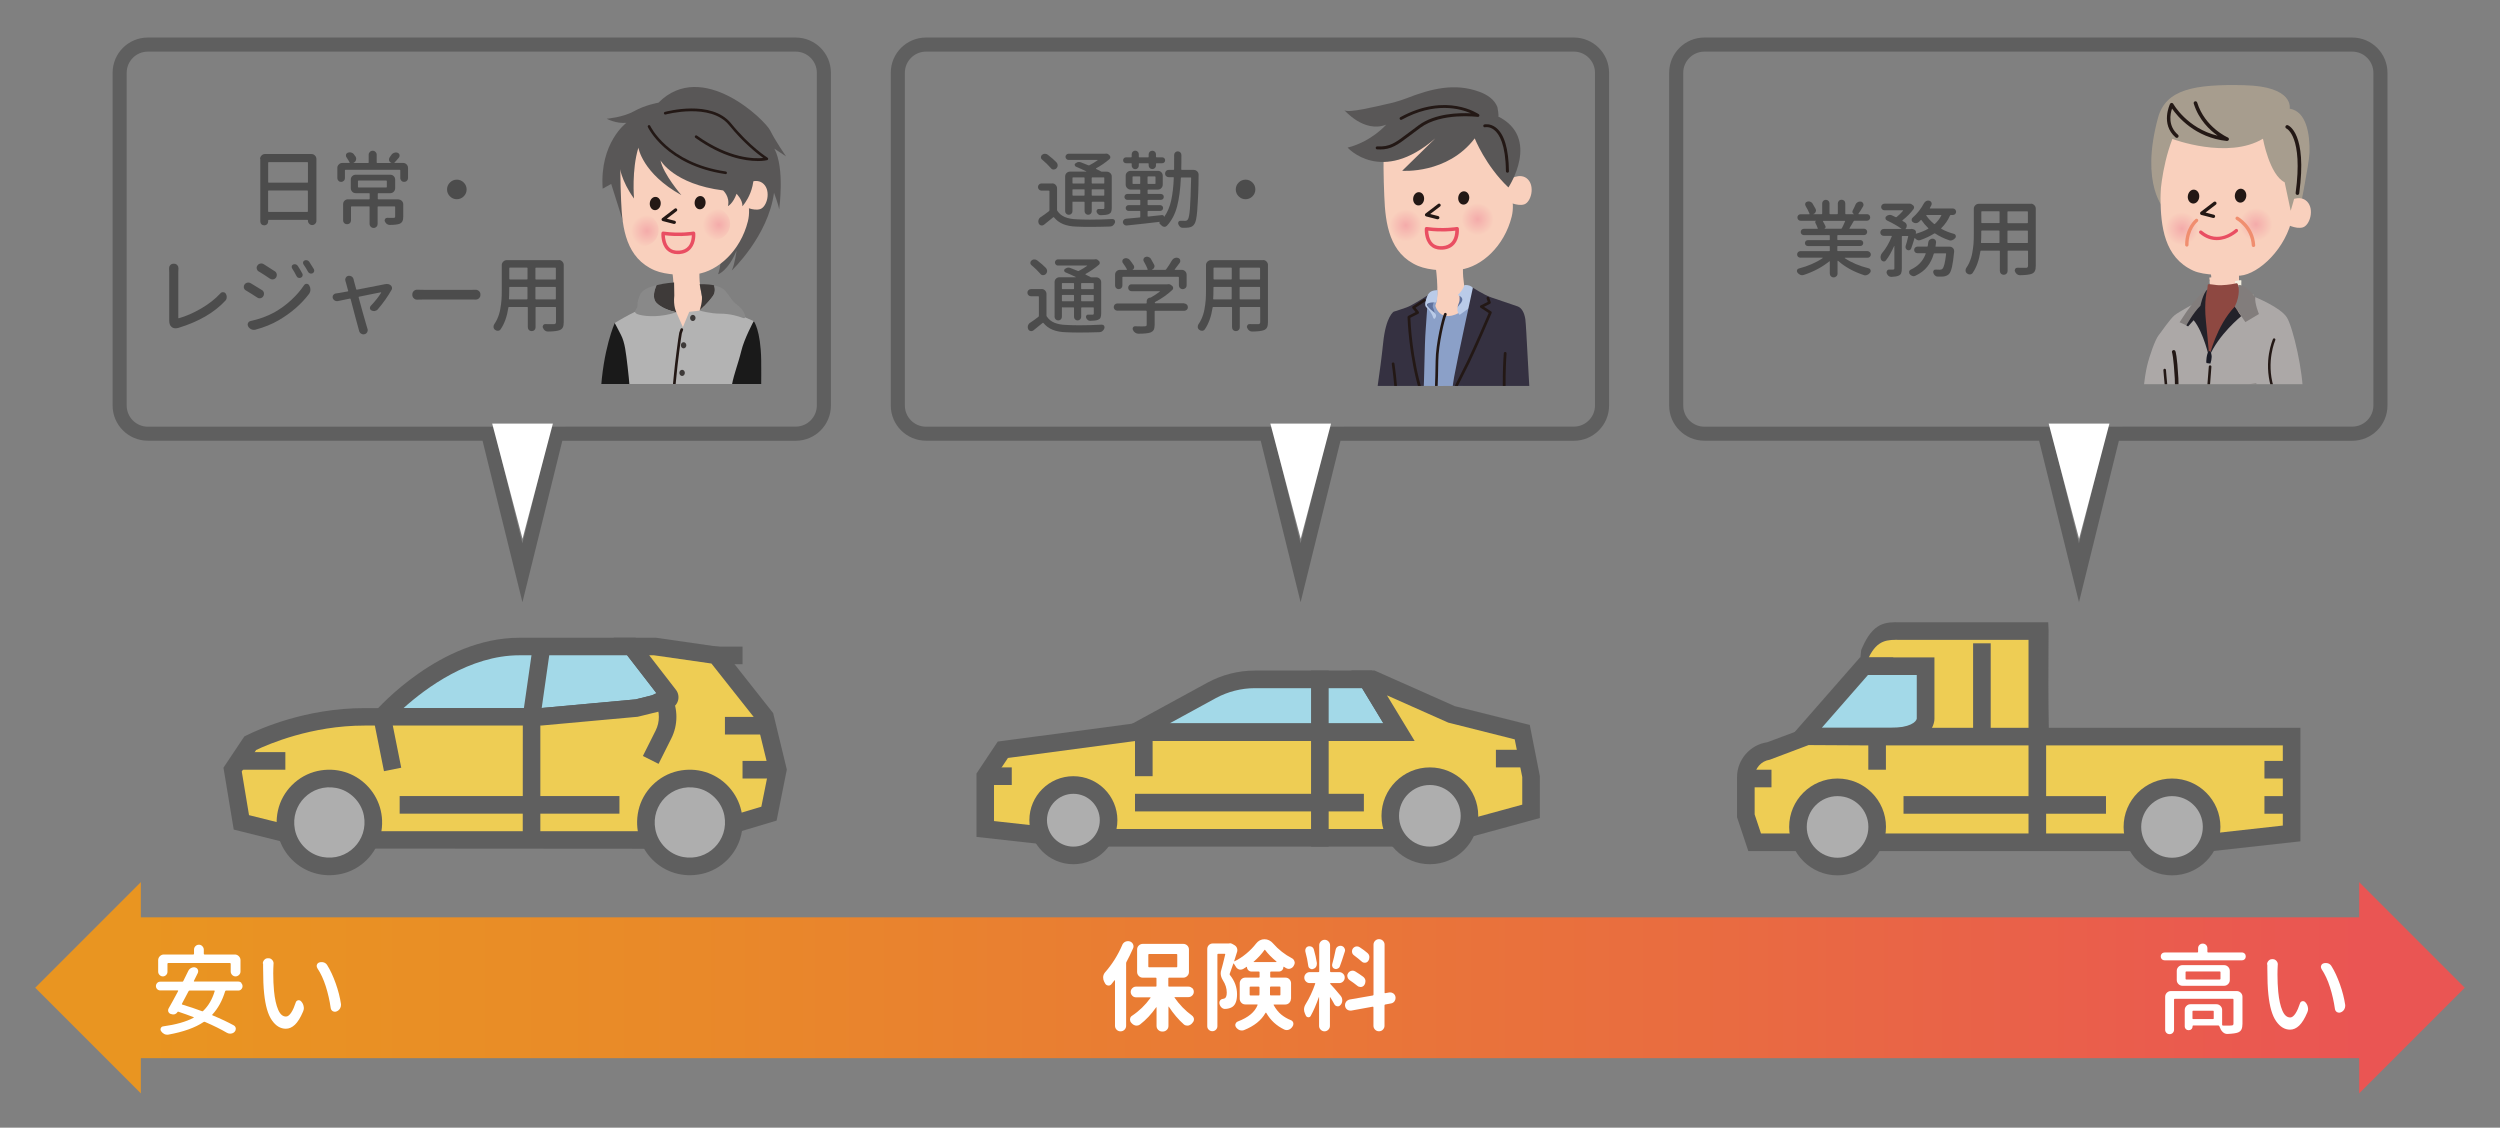<?xml version="1.0" encoding="UTF-8"?><svg id="img01" xmlns="http://www.w3.org/2000/svg" width="355" height="160.13" xmlns:xlink="http://www.w3.org/1999/xlink" viewBox="0 0 355 160.13"><rect x="0" y="0" width="355" height="160.13" fill="#808080" stroke="none"/><defs><style>.cls-1{fill:#8ba0c8;}.cls-2{clip-path:url(#clippath-2);}.cls-2,.cls-3,.cls-4,.cls-5{fill:none;}.cls-6{fill:#fff;}.cls-7{fill:url(#_名称未設定グラデーション_10);}.cls-8{fill:#4c4c4c;}.cls-9{fill:#aeaeae;}.cls-10{fill:#5f5f5f;}.cls-11{fill:url(#radial-gradient-5);}.cls-12{fill:url(#radial-gradient-4);}.cls-13{fill:#4d4d4d;}.cls-14{fill:#8e4841;}.cls-15{fill:#a79d8e;}.cls-16{fill:#23222a;}.cls-17{fill:#aca8a7;}.cls-18{fill:url(#radial-gradient-6);}.cls-19{fill:#3e3a39;}.cls-20{fill:#595757;}.cls-21{fill:#f9d0bd;}.cls-22{fill:url(#radial-gradient);}.cls-23{fill:#898989;}.cls-24{fill:#353141;}.cls-25{fill:#1a1b26;}.cls-26{fill:#f08e6f;}.cls-27{fill:url(#radial-gradient-2);}.cls-28{fill:url(#radial-gradient-3);}.cls-29{fill:#e99521;}.cls-30{fill:#eecd54;}.cls-31{fill:#e94e62;}.cls-32{fill:#bacbe8;}.cls-4{clip-path:url(#clippath);}.cls-33{fill:#b3b3b3;}.cls-34{fill:#a3d9e8;}.cls-35{fill:#f3eede;}.cls-36{fill:#1a1a1a;}.cls-37{fill:#ea5553;}.cls-5{clip-path:url(#clippath-1);}.cls-38{fill:#231815;}.cls-39{fill:#827d7c;}.cls-40{fill:#60729d;}</style><clipPath id="clippath"><rect class="cls-3" x="85.04" y="5.13" width="38" height="49.4"/></clipPath><radialGradient id="radial-gradient" cx="128.02" cy="3.77" fx="128.02" fy="3.77" r="2.33" gradientTransform="translate(-30.85 6.48) rotate(10.42) scale(.98)" gradientUnits="userSpaceOnUse"><stop offset="0" stop-color="#f4abaa"/><stop offset="1" stop-color="#f9d0bd"/></radialGradient><radialGradient id="radial-gradient-2" cx="138.09" cy="1" fx="138.09" fy="1" r="2.33" xlink:href="#radial-gradient"/><clipPath id="clippath-1"><rect class="cls-3" x="187.09" y="10.86" width="38" height="43.94"/></clipPath><radialGradient id="radial-gradient-3" cx="203.01" cy="-10.23" fx="203.01" fy="-10.23" r="2.29" gradientTransform="translate(-1.89 5.35) rotate(10.42)" xlink:href="#radial-gradient"/><radialGradient id="radial-gradient-4" cx="212.88" cy="-12.94" fx="212.88" fy="-12.94" r="2.29" gradientTransform="translate(-1.89 5.35) rotate(10.42)" xlink:href="#radial-gradient"/><clipPath id="clippath-2"><rect class="cls-3" x="297.88" y="10.56" width="38" height="44"/></clipPath><radialGradient id="radial-gradient-5" cx="-144.9" cy="10.92" fx="-144.9" fy="10.92" r="2.35" gradientTransform="translate(453.82 52.02) rotate(12.04)" xlink:href="#radial-gradient"/><radialGradient id="radial-gradient-6" cx="-134.73" cy="8.13" fx="-134.73" fy="8.13" r="2.35" gradientTransform="translate(453.82 52.02) rotate(12.04)" xlink:href="#radial-gradient"/><linearGradient id="_名称未設定グラデーション_10" x1="19.5" y1="140.26" x2="335.5" y2="140.26" gradientUnits="userSpaceOnUse"><stop offset="0" stop-color="#e99521"/><stop offset=".25" stop-color="#e98929"/><stop offset=".7" stop-color="#e96c40"/><stop offset="1" stop-color="#ea5553"/></linearGradient></defs><g id="ol"><g id="_グループ"><rect class="cls-10" x="100.45" y="91.82" width="4.99" height="2.5"/><path class="cls-34" d="m89.66,91.82h-15.91c-10.76,0-19.5,9.99-19.5,9.99h22.47l13.73-1.25,4.99-1.25-5.8-7.49Z"/><path class="cls-10" d="m54.25,103.05h-2.75l1.81-2.07c.37-.43,9.24-10.42,20.44-10.42h16.52l7.34,9.49-7.04,1.75-13.73,1.25h-22.59Zm3.05-2.5h19.43l13.52-1.24,3.05-.76-4.25-5.5h-15.29c-7.07,0-13.33,4.68-16.45,7.49Z"/><path class="cls-30" d="m108.62,101.82l-6.92-8.76-8.74-1.25h-3.3l5.35,6.91c.21.27.07.68-.26.76l-4.28,1.07-13.73,1.25h-24.97c-7.49,0-13.73,2.5-16.23,3.75l-2.5,3.75.77,4.59.48,2.9,9.99,2.5h52.44l12.49-3.75,1.25-6.24-1.82-7.47Z"/><path class="cls-10" d="m96.89,120.53l-52.92-.04-10.78-2.69-1.46-8.79,2.96-4.43.3-.15c1.82-.91,8.41-3.88,16.79-3.88h24.97l13.52-1.24,3.05-.76-6.18-7.99h6.02s9.23,1.33,9.23,1.33l7.4,9.37,1.94,8.01-1.45,7.25-13.38,4.01Zm-52.47-2.5h52.1l11.59-3.48,1.05-5.24-1.69-6.94-6.45-8.15-8.16-1.17h-.67l3.79,4.9c.36.46.46,1.07.27,1.62-.19.55-.65.97-1.22,1.11l-4.47,1.1-13.73,1.25h-25.08c-7.53,0-13.64,2.64-15.38,3.47l-2.04,3.05,1.03,6.2,9.04,2.26Z"/><rect class="cls-10" x="56.75" y="113.04" width="31.21" height="2.5"/><polygon class="cls-10" points="76.73 119.28 74.23 119.28 74.24 101.63 75.67 91.65 78.14 92.01 76.73 101.89 76.73 119.28"/><rect class="cls-10" x="34.28" y="106.8" width="6.24" height="2.5"/><rect class="cls-10" x="102.94" y="101.8" width="6.24" height="2.5"/><rect class="cls-10" x="105.44" y="108.05" width="4.99" height="2.5"/><rect class="cls-10" x="53.63" y="100.49" width="2.5" height="8.86" transform="translate(-19.51 12.8) rotate(-11.31)"/><path class="cls-10" d="m93.52,108.47l-2.23-1.12,1.81-3.61c.61-1.22.61-2.66,0-3.88l-.56-1.12,2.23-1.12.56,1.12c.96,1.92.96,4.19,0,6.11l-1.81,3.61Z"/><path class="cls-9" d="m91.78,115.8c-.64,4.22,2.94,7.8,7.15,7.15,2.63-.4,4.78-2.55,5.18-5.18.65-4.22-2.94-7.81-7.16-7.16-2.63.4-4.78,2.55-5.18,5.18Z"/><path class="cls-10" d="m99.67,124.09c-5.45,1.22-10.23-3.56-9.01-9.01.61-2.75,2.83-4.97,5.58-5.59,5.46-1.22,10.24,3.56,9.02,9.02-.61,2.75-2.83,4.97-5.58,5.58Zm-.73-12.2c-3.51-.67-6.55,2.36-5.88,5.88.37,1.95,1.97,3.55,3.92,3.92,3.51.67,6.55-2.36,5.88-5.88-.37-1.95-1.97-3.55-3.92-3.92Z"/><path class="cls-9" d="m40.59,115.8c-.65,4.22,2.93,7.8,7.15,7.15,2.63-.4,4.78-2.55,5.18-5.18.65-4.22-2.93-7.8-7.15-7.16-2.63.4-4.78,2.55-5.18,5.18Z"/><path class="cls-10" d="m48.48,124.09c-5.45,1.22-10.23-3.56-9.01-9.01.61-2.75,2.83-4.97,5.58-5.59,5.46-1.22,10.24,3.56,9.02,9.02-.61,2.75-2.83,4.97-5.58,5.58Zm-.73-12.2c-3.51-.67-6.55,2.36-5.88,5.88.37,1.95,1.97,3.55,3.92,3.92,3.51.67,6.55-2.36,5.88-5.88-.37-1.95-1.97-3.55-3.92-3.92Z"/><path class="cls-10" d="m74.18,85.49l-5.66-22.91H20.99c-2.76,0-5-2.24-5-5V10.33c0-2.76,2.24-5,5-5h92c2.76,0,5,2.24,5,5v47.26c0,2.76-2.24,5-5,5h-33.14l-5.66,22.91Zm-3.6-22.91l3.6,14.57,3.6-14.57h-7.2Zm9.76-2h32.65c1.65,0,3-1.35,3-3V10.33c0-1.65-1.35-3-3-3H20.99c-1.65,0-3,1.35-3,3v47.26c0,1.65,1.35,3,3,3h59.35Z"/><polygon class="cls-6" points="74.2 76.51 69.89 60.15 78.51 60.15 74.2 76.51"/><g class="cls-4"><path class="cls-20" d="m88.84,32.56s1.07,2.59,2.25,4.14c1.18,1.54,11.28-.19,11.28-.19,0,0,.03,1.12-.4,2.44,0,0,1.4-.43,2.62-3.36,0,0-.22,1.85-.68,2.82,0,0,5.17-4.88,6-11.04,0,0,.63,1.68.73,2.37,0,0,.83-5.84-.68-8.63,0,0,.88.58,1.66,1.1,0,0-1.56-2.26-2.25-3.68-.68-1.42-9.65-10.22-15.87-3.95,0,0-1.86.31-3.44,1.2-1.58.89-3.91,1.08-3.91,1.08,0,0,1.36.73,2.8.58,0,0-3.83,2.82-3.37,9.35l1.21-.67,2.04,6.45Z"/><path class="cls-21" d="m95.41,38.17s.64,4.04,0,5.85c0,0,1.13,6.32,4.79.04,0,0-1.21-3.34-.8-6.41l-3.99.53Z"/><path class="cls-21" d="m105.77,26.22s1.62-1.11,2.67-.09c1.06,1.02.48,3.24-.49,3.56-.97.32-2.41-.44-2.41-.44l.22-3.03Z"/><path class="cls-21" d="m88.27,20.63c-.28,2.63-.17,5.28-.07,7.93.15,3.89.73,8.11,4.77,9.83,1.58.67,4.29.76,5.98.53,2.96-.41,6.19-3.26,7.25-7.49.53-2.11-.33-4.28-.62-6.42,0,0-.73-5.41-5.56-6.46-4.83-1.05-10.32-.39-11.75,2.09Z"/><path class="cls-22" d="m93.49,33.08c-.23,1.24-1.41,2.05-2.65,1.82-1.24-.23-2.05-1.41-1.82-2.65.23-1.23,1.41-2.05,2.65-1.82,1.23.23,2.05,1.41,1.82,2.65Z"/><path class="cls-27" d="m103.64,32.21c-.23,1.24-1.41,2.05-2.65,1.83-1.23-.23-2.05-1.41-1.82-2.65.23-1.23,1.41-2.05,2.65-1.82,1.23.23,2.05,1.41,1.82,2.65Z"/><path class="cls-38" d="m93.82,28.98c-.05.52-.44.9-.87.86-.43-.04-.73-.5-.68-1.02.05-.52.44-.9.87-.86.43.04.73.5.68,1.02Z"/><path class="cls-38" d="m100.19,28.86c-.05.52-.44.9-.87.86-.43-.04-.73-.5-.68-1.02.05-.52.44-.9.87-.86.43.04.73.5.68,1.02Z"/><path class="cls-38" d="m95.75,31.8s-.04,0-.06,0l-1.58-.41c-.09-.02-.15-.09-.17-.18-.02-.09.02-.17.09-.23l1.77-1.35c.1-.08.24-.06.32.04.08.1.06.24-.04.32l-1.39,1.07,1.12.29c.12.03.2.16.16.28-.03.1-.12.17-.22.17Z"/><path class="cls-31" d="m96.22,36.09c-.63,0-1.14-.2-1.53-.58-.87-.86-.78-2.34-.77-2.4,0-.07.04-.13.09-.18.05-.04.12-.06.19-.05,2.38.33,4.22,0,4.23,0,.07-.01.14,0,.2.05.06.04.09.11.1.17,0,.05.13,1.32-.61,2.2-.39.47-.95.73-1.66.79-.08,0-.16,0-.24,0Zm-1.81-2.68c.02.42.12,1.25.63,1.75.33.33.8.47,1.39.43.57-.04,1-.25,1.31-.61.42-.5.49-1.19.5-1.57-.59.08-2.02.21-3.82,0Z"/><path class="cls-20" d="m87.93,23.47s.26,2.21,2.1,4.72c0,0-.35-4.05.62-7.22,0,0,.56,3.66,6.11,6.74,0,0-2.56-2.95-2.97-4.94,0,0,1.88,3.38,8.89,4.27,0,0,1,.88.69,2.23,0,0,.71-.34,1.22-1.75,0,0,.89.87.83,1.77,0,0,2.63-2.8,1.16-6.82-1.47-4.01-6.07-9.23-14.01-6.82,0,0-5.73,2.48-4.63,7.81Z"/><path class="cls-38" d="m107.55,22.86c-1.71,0-4.88-.48-8.81-3.29-.09-.06-.11-.18-.04-.27.06-.09.18-.11.27-.04,4.61,3.29,8.18,3.3,9.41,3.17-.83-.59-2.8-2.13-4.86-4.67-2.61-3.21-8.93-1.52-9-1.5-.1.03-.21-.03-.24-.13-.03-.1.03-.21.13-.24.27-.07,6.63-1.77,9.4,1.63,2.66,3.28,5.15,4.85,5.18,4.87.07.04.1.12.09.19-.01.08-.07.14-.14.16-.06.01-.54.13-1.37.13Z"/><path class="cls-38" d="m103.03,24.72s-.02,0-.03,0c-8.47-1.25-10.99-6.64-11.01-6.69-.04-.1,0-.21.1-.25.1-.04.21,0,.25.1.02.05,2.47,5.25,10.72,6.47.1.02.18.11.16.22-.01.1-.1.16-.19.16Z"/><path class="cls-36" d="m89.99,56.04c.03-3.71-.58-9.7-2.69-10.18,0,0-1.7,3.74-2.01,10.14-.07,1.54-.16,2.75-.25,3.73h4.7c.14-1.34.24-2.65.25-3.7Z"/><path class="cls-36" d="m108.09,51.14c-.07-4.29-1.06-5.55-1.06-5.55,0,0-2.59,2.42-3.51,6.02-.45,1.78-.5,5.16-.43,8.13h4.94c.05-3.04.09-6.52.06-8.6Z"/><path class="cls-33" d="m96.62,56.76c.31-2.45.68-9.56.68-9.56l-1.26-2.86s-2.35-.75-3.68-.78c-1.33-.03-5.07,2.31-5.07,2.31,0,0,.31.54.88,1.67.58,1.12.71,2.55.95,4.53.24,1.97.41,4.46.41,4.46l.58.37s-.96,1.53-1.4,2.85h7.58c.12-1.12.23-2.21.33-2.99Z"/><path class="cls-13" d="m90.12,56.89l-.58-.37s-.71.78-1.4,2.31c-.14.32-.25.63-.33.91h.9c.45-1.32,1.4-2.85,1.4-2.85Z"/><path class="cls-33" d="m102.41,56.69l.58-.17c.44.31.88,2.08.88,2.08,0,0,.03-2.45.03-3.51s.95-3.51,1.36-5.24c.41-1.74,1.77-4.25,1.77-4.25,0,0-4.39-1.97-5.58-2.31-1.19-.34-2.11.82-2.11.82l-1.46.17s-1.12,2.62-1.23,3.03c-.1.41-.65,4.63-.75,5.85-.09,1.06-.51,4.7-.64,6.59h8.03c-.27-1.59-.89-3.05-.89-3.05Z"/><path class="cls-13" d="m103.87,58.6s-.44-1.77-.88-2.08l-.58.17s.62,1.47.89,3.05h.87c-.05-.38-.14-.77-.3-1.15Z"/><path class="cls-38" d="m95.33,59.12s-.01,0-.02,0c-.11,0-.19-.1-.18-.21.1-1.14.25-2.59.37-3.75.09-.88.17-1.63.2-2.02.1-1.21.64-5.44.75-5.89.02-.09.08-.26.18-.52.04-.1.15-.15.25-.11.1.04.15.15.11.25-.12.3-.16.42-.17.47-.09.38-.64,4.56-.74,5.82-.03.39-.11,1.14-.2,2.03-.12,1.16-.27,2.61-.37,3.75,0,.1-.09.18-.19.18Z"/><path class="cls-19" d="m98.77,45.15c0,.24-.18.44-.39.44s-.39-.2-.39-.44.18-.44.39-.44.39.2.39.44Z"/><path class="cls-19" d="m97.46,49.03c0,.24-.18.44-.39.44s-.39-.2-.39-.44.18-.44.39-.44.39.2.39.44Z"/><path class="cls-19" d="m97.25,52.95c0,.24-.18.44-.39.44s-.39-.2-.39-.44.18-.44.39-.44.39.2.39.44Z"/><path class="cls-19" d="m96.64,57.37c0,.24-.18.44-.39.44s-.39-.2-.39-.44.18-.44.39-.44.39.2.39.44Z"/><path class="cls-19" d="m93.22,43.01c.99.99,2.83,1.33,2.83,1.33,0,0-.47-.8-.3-2.38l-.03-1.85s-1.35.09-2.48.38c-.31.71-.66,1.87,0,2.53Z"/><path class="cls-23" d="m93.22,43.01c-.65-.65-.31-1.82,0-2.53-1.02.26-2.06.69-2.35,1.4-.61,1.5-.17,1.4-.44,1.84-.27.44-.54.75.41.99s3.03.37,5.21-.37c0,0-1.84-.34-2.83-1.33Z"/><path class="cls-19" d="m101.22,42.05c.37-.5.33-1.07.18-1.54-.96-.2-2.05-.15-2.05-.15l.27,1.35c.24.94-.27,2.38-.27,2.38,0,0,1.06-.92,1.87-2.04Z"/><path class="cls-23" d="m104.79,43.38c-.99-.75-.95-1.09-1.84-2.11-.34-.4-.95-.62-1.56-.75.15.47.19,1.03-.18,1.54-.82,1.12-1.87,2.04-1.87,2.04,0,0,1.5.44,2.93.44s2.59.37,3.23.61c.65.24.27-1.02-.71-1.77Z"/></g><path class="cls-8" d="m36.93,22.57c0-.19.07-.35.21-.49s.3-.21.49-.21h6.6c.19,0,.35.07.49.21s.21.3.21.49v8.79c0,.16-.06.3-.18.42s-.26.18-.42.18-.3-.06-.42-.18-.18-.26-.18-.42v-.06c0-.05-.03-.08-.08-.08h-5.48c-.06,0-.09.03-.09.09v.12c0,.16-.05.3-.16.41s-.24.16-.4.16-.29-.05-.4-.16-.16-.25-.16-.41v-8.86Zm6.8.54c0-.06-.03-.09-.08-.09h-5.48c-.06,0-.09.03-.09.09v2.74c0,.06.03.09.09.09h5.48c.05,0,.08-.03.08-.09v-2.74Zm-5.66,6.89c0,.06.03.09.09.09h5.48c.05,0,.08-.03.08-.09v-2.86c0-.06-.03-.09-.08-.09h-5.48c-.06,0-.09.03-.09.09v2.86Z"/><path class="cls-8" d="m56,23.08s0,.03,0,.04.02.02.04.02h1.21c.2,0,.36.07.49.21s.2.3.2.49v1.44c0,.15-.05.28-.16.39s-.24.16-.39.16-.29-.05-.39-.16-.16-.24-.16-.39v-1.08c0-.06-.03-.09-.09-.09h-7.68c-.06,0-.09.03-.09.09v1.09c0,.15-.05.28-.16.38s-.23.16-.38.16-.27-.05-.38-.16-.16-.23-.16-.38v-1.45c0-.19.07-.35.21-.49s.3-.21.49-.21h1s.04,0,.05-.02,0-.03,0-.05c-.13-.24-.29-.49-.46-.75-.05-.08-.07-.16-.07-.23,0-.05,0-.09.01-.13.04-.13.12-.22.25-.27.09-.04.19-.06.28-.06.06,0,.12,0,.19.02.16.04.29.12.39.25.09.12.17.23.25.34.06.1.09.21.09.32,0,.05-.01.11-.04.18-.05.18-.17.3-.34.38v.02s0,.01.01.01h2.05c.06,0,.09-.03.09-.08v-1.1c0-.16.06-.29.17-.4s.25-.17.4-.17.29.06.4.17.17.25.17.4v1.1c0,.05.03.08.09.08h1.97s.01,0,.02-.01,0-.01,0-.01c-.16-.06-.27-.18-.32-.34,0-.05-.01-.11-.01-.15,0-.11.03-.21.09-.3.08-.1.15-.2.21-.3.1-.16.23-.27.4-.33.09-.04.19-.06.28-.06.08,0,.16.01.23.04.14.05.23.14.28.29,0,.05.01.09.01.13,0,.09-.03.18-.09.26-.25.3-.47.55-.66.74Zm.56,5.24c.19,0,.35.07.49.2s.21.3.21.49v1.77c0,.27-.04.49-.12.64s-.21.28-.41.36c-.27.1-.74.16-1.39.16h-.01c-.15,0-.29-.05-.41-.14-.12-.1-.22-.23-.28-.38-.04-.12-.02-.24.05-.34s.16-.15.28-.15c.29,0,.59.01.9.01.09,0,.16-.02.19-.05s.05-.07.05-.14v-1.36c0-.05-.03-.08-.08-.08h-2.32c-.06,0-.09.03-.09.08v2.41c0,.16-.05.29-.16.4s-.24.17-.4.17-.3-.06-.41-.17-.17-.25-.17-.4v-2.41c0-.05-.03-.08-.08-.08h-2.48c-.05,0-.08.03-.08.08v1.89c0,.16-.05.29-.16.4s-.24.16-.4.16-.29-.05-.4-.16-.16-.24-.16-.4v-2.29c0-.2.07-.36.2-.49s.3-.2.49-.2h3c.05,0,.08-.03.08-.09v-.7c0-.05-.03-.08-.08-.08h-1.91c-.2,0-.36-.07-.49-.21s-.2-.3-.2-.49v-1.23c0-.2.07-.36.2-.49s.3-.2.49-.2h4.92c.2,0,.36.07.49.2s.2.3.2.49v1.23c0,.19-.07.35-.2.49s-.3.21-.49.21h-1.69c-.06,0-.09.03-.09.08v.7c0,.06.03.09.09.09h2.87Zm-5.65-2.68c-.05,0-.08.03-.08.09v.81c0,.05.03.08.08.08h3.94c.05,0,.08-.03.08-.08v-.81c0-.06-.03-.09-.08-.09h-3.94Z"/><path class="cls-8" d="m63.89,27.88c-.27-.27-.41-.6-.41-.98s.14-.71.41-.98.6-.41.98-.41.71.14.98.41.41.6.41.98-.14.71-.41.98-.6.41-.98.41-.71-.14-.98-.41Z"/><path class="cls-8" d="m25.32,46.56c-.14.04-.27.06-.4.06-.23,0-.42-.07-.57-.21-.21-.17-.32-.46-.32-.88v-6.88l-.02-.57c0-.16.05-.3.16-.42.12-.14.27-.21.45-.21h.11c.18,0,.33.07.45.21.11.12.16.25.16.41v.07c-.02.18-.02.35-.02.5v6.48s0,.04.02.05c.02.01.04.02.06.02,1.02-.29,2.08-.75,3.16-1.38s2-1.35,2.75-2.16c.09-.11.21-.16.35-.16,0,0,.02,0,.04.01.16,0,.28.07.36.2.09.14.14.29.14.46,0,.02,0,.05-.01.07,0,.19-.07.35-.2.48-1.57,1.69-3.77,2.96-6.59,3.83l-.07.02Z"/><path class="cls-8" d="m34.91,41.24c-.15-.09-.24-.21-.28-.38,0-.05-.01-.09-.01-.14,0-.11.03-.21.09-.3.1-.15.23-.24.4-.28.05-.02.11-.02.16-.02.11,0,.21.03.32.09.55.33,1.09.66,1.61.98.15.09.24.23.28.41,0,.04.01.08.01.13,0,.12-.04.24-.11.35-.09.14-.23.23-.4.27-.05,0-.09.01-.13.01-.12,0-.24-.04-.34-.12-.53-.35-1.07-.69-1.61-1.01Zm1.36,5.58c-.08.02-.15.02-.22.02-.12,0-.24-.02-.35-.07-.2-.09-.34-.22-.45-.4l-.02-.04c-.04-.08-.06-.16-.06-.25,0-.07.02-.14.05-.21.07-.15.19-.24.35-.28,1.27-.28,2.39-.69,3.38-1.23.88-.5,1.68-1.08,2.4-1.75s1.34-1.37,1.83-2.12c.09-.12.21-.19.36-.19s.27.07.35.2l.04.07c.1.17.15.36.15.55,0,.23-.07.44-.2.62-1.12,1.47-2.55,2.71-4.3,3.73-.96.56-2.06,1.01-3.3,1.34Zm.46-8.27c-.14-.09-.23-.22-.27-.39-.02-.05-.02-.09-.02-.13,0-.12.04-.22.11-.32.09-.15.23-.24.4-.28.05-.02.11-.02.15-.02.11,0,.22.03.33.09.48.3,1.02.64,1.61,1.03.15.1.23.24.26.41,0,.04.01.08.01.12,0,.12-.04.24-.11.35-.1.14-.24.23-.41.26-.04,0-.08.01-.12.01-.12,0-.24-.04-.35-.12-.53-.36-1.06-.7-1.58-1.02Zm4.75-.45c-.06-.09-.08-.2-.05-.31s.1-.19.21-.23c.12-.05.24-.06.36-.02s.22.11.29.22c.24.38.46.74.64,1.08.06.11.07.22.03.34s-.12.2-.23.25c-.12.05-.24.06-.36.02s-.21-.12-.26-.24c-.21-.41-.42-.78-.63-1.1Zm1.61-.57c-.06-.09-.08-.2-.05-.31s.1-.19.2-.23c.07-.03.14-.05.22-.05.05,0,.1,0,.15.02.12.03.23.1.3.21.21.31.43.66.66,1.05.03.07.05.14.05.2,0,.05,0,.09-.02.14-.04.12-.11.2-.22.25-.12.05-.24.06-.36.02s-.21-.12-.28-.24c-.2-.37-.41-.72-.66-1.07Z"/><path class="cls-8" d="m53.66,43.91c-.11.13-.25.21-.42.25-.05,0-.09.01-.14.01-.12,0-.24-.03-.35-.09-.12-.06-.2-.16-.22-.3v-.07c0-.11.04-.21.13-.29.62-.66,1.11-1.27,1.46-1.85,0-.02,0-.03,0-.05s-.03-.02-.04-.01c-.07,0-.28.05-.63.12s-.75.15-1.19.24-.87.18-1.27.26c-.05,0-.07.04-.06.11.02.07.05.18.09.33.2.72.35,1.27.45,1.65s.22.8.36,1.26.22.77.27.94c.02.06.05.15.08.26.02.06.04.12.04.19,0,.1-.03.2-.08.3-.09.16-.21.25-.39.29-.05.02-.11.02-.15.02-.12,0-.23-.04-.33-.11-.15-.09-.24-.23-.28-.41-.02-.1-.05-.2-.08-.29-.17-.6-.55-2-1.12-4.2-.02-.05-.05-.08-.12-.07-.53.11-1.09.23-1.69.35-.05,0-.09.01-.14.01-.11,0-.21-.03-.32-.09-.14-.09-.23-.21-.27-.36-.02-.05-.02-.09-.02-.13,0-.1.03-.2.09-.29.09-.12.22-.2.37-.22.1-.02.25-.04.46-.07.07,0,.48-.08,1.23-.22.05,0,.07-.04.06-.09-.08-.32-.19-.72-.33-1.2l-.05-.16c-.02-.07-.04-.14-.04-.2,0-.09.02-.18.07-.27.07-.16.19-.25.35-.29.05,0,.1-.01.15-.01.12,0,.23.03.33.09.16.1.25.24.29.41,0,.02.02.05.02.09s.02.07.02.09l.33,1.22c.02.05.05.08.12.07,2.34-.45,3.62-.7,3.84-.75.02,0,.05-.02.08-.02.11-.02.21-.04.3-.04.2,0,.37.05.52.16.11.07.18.17.21.3.02.05.02.09.02.13,0,.09-.02.17-.07.25-.55.97-1.2,1.89-1.96,2.77Z"/><path class="cls-8" d="m59.24,42.55h-.02c-.18,0-.33-.06-.46-.19-.14-.13-.21-.29-.21-.48v-.09c0-.18.07-.34.21-.47.12-.12.27-.18.45-.18h.04c.38.02.75.02,1.09.02h6.52c.21,0,.43,0,.66-.01h.04c.17,0,.32.06.45.18.14.12.21.28.21.46v.09c0,.19-.07.35-.21.48-.12.12-.28.18-.46.18h-.02c-.24,0-.46-.01-.64-.01h-6.53c-.35,0-.71,0-1.09.02Z"/><path class="cls-8" d="m79.35,36.92c.19,0,.35.07.49.21s.21.3.21.49v8.11c0,.33-.04.58-.13.76s-.24.31-.45.39c-.3.12-.86.19-1.66.2h-.01c-.16,0-.3-.05-.43-.15-.12-.1-.22-.23-.28-.4-.05-.12-.03-.24.04-.35s.18-.16.31-.16c.32,0,.73.01,1.22.01.2,0,.29-.1.29-.3v-2.05c0-.06-.03-.09-.08-.09h-2.74c-.05,0-.08.03-.08.09v2.79c0,.15-.05.28-.16.39s-.24.16-.39.16-.28-.05-.39-.16-.16-.24-.16-.39v-2.79c0-.06-.03-.09-.09-.09h-2.58c-.05,0-.09.03-.09.08-.19,1.27-.56,2.31-1.12,3.11-.09.12-.21.18-.36.19h-.04c-.14,0-.27-.05-.38-.14-.12-.09-.19-.21-.21-.36v-.09c0-.12.03-.22.09-.32.16-.23.3-.47.42-.73.2-.44.35-.9.44-1.4s.15-.94.18-1.34.04-.85.04-1.36v-3.59c0-.19.07-.35.21-.49s.3-.21.49-.21h7.45Zm-7.08,5.51c0,.05.02.08.08.08h2.46c.06,0,.09-.03.09-.09v-1.59c0-.06-.03-.09-.09-.09h-2.41c-.06,0-.09.03-.09.09v.39c0,.44-.01.84-.04,1.22Zm2.64-4.35c0-.05-.03-.08-.09-.08h-2.41c-.06,0-.09.03-.09.08v1.52c0,.05.03.08.09.08h2.41c.06,0,.09-.03.09-.08v-1.52Zm3.94,1.61c.05,0,.08-.03.08-.08v-1.52c0-.05-.03-.08-.08-.08h-2.74c-.05,0-.08.03-.08.08v1.52c0,.05.03.08.08.08h2.74Zm-2.82,2.73c0,.06.03.09.08.09h2.74c.05,0,.08-.03.08-.09v-1.59c0-.06-.03-.09-.08-.09h-2.74c-.05,0-.08.03-.08.09v1.59Z"/><path class="cls-34" d="m194.11,96.47h-15.92c-2.15,0-4.26.54-6.14,1.57l-10.88,5.93h37.5l-4.55-7.5Z"/><path class="cls-10" d="m200.89,105.22h-44.62l15.18-8.28c2.06-1.12,4.39-1.72,6.74-1.72h16.63l6.07,10Zm-34.82-2.5h30.38l-3.03-5h-15.22c-1.93,0-3.85.49-5.55,1.41l-6.57,3.59Z"/><polygon class="cls-30" points="216.17 103.97 206.17 101.47 194.92 96.47 194.11 96.47 198.67 103.97 161.17 103.97 142.42 106.47 139.92 110.22 139.92 117.72 151.17 118.97 203.67 118.97 217.42 115.22 217.42 110.22 216.17 103.97"/><path class="cls-10" d="m203.83,120.22h-52.81s-12.36-1.38-12.36-1.38v-9l3.02-4.54,19.48-2.59h35.28l-4.55-7.5h3.29l11.39,5.06,10.66,2.67,1.43,7.27v5.95l-14.83,4.05Zm-52.6-2.5h52.26l12.67-3.46v-3.92l-1.07-5.35-9.44-2.38-8.7-3.87,3.93,6.48h-39.64l-18.11,2.41-1.98,2.96v6l10.07,1.12Z"/><path class="cls-9" d="m197.42,115.85c0,3.11,2.52,5.62,5.62,5.62s5.62-2.52,5.62-5.62-2.52-5.63-5.62-5.63-5.62,2.52-5.62,5.63Z"/><path class="cls-10" d="m203.04,122.72c-3.79,0-6.87-3.08-6.87-6.87s3.08-6.88,6.87-6.88,6.87,3.08,6.87,6.88-3.08,6.87-6.87,6.87Zm0-11.25c-2.41,0-4.38,1.96-4.38,4.38s1.96,4.37,4.38,4.37,4.38-1.96,4.38-4.37-1.96-4.38-4.38-4.38Z"/><path class="cls-9" d="m147.42,116.47c0,2.76,2.24,5,5,5s5-2.24,5-5-2.24-5-5-5-5,2.24-5,5Z"/><path class="cls-10" d="m152.42,122.72c-3.45,0-6.25-2.8-6.25-6.25s2.8-6.25,6.25-6.25,6.25,2.8,6.25,6.25-2.8,6.25-6.25,6.25Zm0-10c-2.07,0-3.75,1.68-3.75,3.75s1.68,3.75,3.75,3.75,3.75-1.68,3.75-3.75-1.68-3.75-3.75-3.75Z"/><rect class="cls-10" x="161.17" y="112.72" width="32.5" height="2.5"/><rect class="cls-10" x="186.17" y="95.22" width="2.5" height="25"/><rect class="cls-10" x="139.92" y="108.97" width="3.75" height="2.5"/><rect class="cls-10" x="212.42" y="106.47" width="3.75" height="2.5"/><rect class="cls-10" x="161.17" y="102.72" width="2.5" height="7.5"/><path class="cls-10" d="m184.68,85.49l-5.66-22.91h-47.53c-2.76,0-5-2.24-5-5V10.33c0-2.76,2.24-5,5-5h92c2.76,0,5,2.24,5,5v47.26c0,2.76-2.24,5-5,5h-33.14l-5.66,22.91Zm-3.6-22.91l3.6,14.57,3.6-14.57h-7.2Zm9.76-2h32.65c1.65,0,3-1.35,3-3V10.33c0-1.65-1.35-3-3-3h-92c-1.65,0-3,1.35-3,3v47.26c0,1.65,1.35,3,3,3h59.35Z"/><polygon class="cls-6" points="184.7 76.51 180.39 60.15 189.01 60.15 184.7 76.51"/><g class="cls-5"><path class="cls-1" d="m204.71,57.99c.11-1.26.36-5.06.39-6.23.03-1.16.57-7.13.57-7.13,0,0-.41-.41-.78-.49-.37-.08-.88-1.22-1-1.26-.12-.04-.91-.06-.91-.06,0,0-.74.23-.71.98.03.75-.38,9.68-.39,11,0,.6-.23,2.51-.47,4.4h3.24c.02-.51.04-.94.06-1.21Z"/><path class="cls-1" d="m207.97,51.53c.38-2.57,1.89-9.72,1.89-9.72l-2.67.08s-.86.15-1.01.43c-.15.28.41.96.27,1.19-.15.24-.95.61-1.22,1.11-.27.5-1.17,4.19-1.19,6.6-.02,2.41-.21,6.42-.2,7.71,0,.08,0,.17,0,.27h3.85c0-2.9.07-6.31.27-7.67Z"/><path class="cls-21" d="m203.82,37.54s.64,4.06,0,5.88c0,0,.77,3.27,4.81.04,0,0-1.22-3.36-.81-6.45l-4.01.53Z"/><path class="cls-21" d="m214.24,25.53s1.63-1.12,2.69-.09c1.06,1.03.48,3.26-.49,3.58-.98.32-2.42-.45-2.42-.45l.23-3.05Z"/><path class="cls-21" d="m196.64,19.91c-.28,2.65-.17,5.31-.07,7.97.15,3.91.73,8.16,4.8,9.88,1.59.67,4.31.77,6.01.53,2.98-.42,6.22-3.28,7.28-7.53.53-2.13-.33-4.3-.63-6.45,0,0-.73-5.44-5.59-6.5-4.86-1.06-10.38-.39-11.81,2.1Z"/><path class="cls-28" d="m201.89,32.43c-.23,1.24-1.42,2.06-2.66,1.83-1.24-.23-2.06-1.42-1.83-2.66.23-1.24,1.42-2.06,2.66-1.83,1.24.23,2.06,1.42,1.83,2.66Z"/><path class="cls-12" d="m212.09,31.55c-.23,1.24-1.42,2.06-2.66,1.84-1.24-.23-2.06-1.42-1.83-2.66.23-1.24,1.42-2.06,2.66-1.83,1.24.23,2.06,1.42,1.83,2.66Z"/><path class="cls-20" d="m214.2,26.61s4.65-7.01-1.47-10.08c.17.08-.09-1.29-.1-1.33-.42-1.09-1.46-1.76-2.51-2.15-3.56-1.34-7.01-.42-10.38.9-1.01.39-2.05.67-3.11.89-.8.17-5.3,1.31-5.74.79,0,0,2.81,3.31,5.95,2.07,0,0-2.08,2.41-5.48,3.26,0,0,4.76,5.37,12.46-1.32l-4.71,4.61s6.41.51,10.3-4.6c0,0,1.54,3.89,4.77,6.95Z"/><path class="cls-38" d="m195.92,21.21c-.12,0-.24,0-.37,0-.12,0-.2-.1-.2-.22,0-.12.1-.2.22-.2,1.78.09,2.52-.47,4.5-1.97.41-.31.87-.65,1.39-1.04,2.32-1.7,5.72-1.77,7.41-1.69-1.57-.69-5.16-1.65-9.82.91-.1.06-.23.02-.28-.08-.06-.1-.02-.23.08-.28,6.56-3.6,11.09-.45,11.14-.42.08.06.11.16.07.25-.04.09-.13.14-.22.13-.05,0-5.14-.66-8.13,1.53-.53.38-.98.73-1.39,1.04-1.88,1.42-2.73,2.06-4.4,2.06Z"/><path class="cls-38" d="m214.05,24.52c-.11,0-.21-.09-.21-.21-.04-3.8-.94-5.29-1.68-5.87-.66-.51-1.26-.38-1.28-.37-.11.03-.22-.04-.25-.15-.03-.11.04-.22.15-.25.03,0,.81-.19,1.63.44,1.2.92,1.82,3.01,1.86,6.21,0,.12-.09.21-.21.21h0Z"/><path class="cls-38" d="m202.22,28.31c-.05.52-.44.91-.87.86-.43-.04-.74-.5-.68-1.02.05-.52.45-.91.87-.86.43.04.73.5.68,1.02Z"/><path class="cls-38" d="m208.62,28.19c-.05.52-.44.91-.87.86-.43-.04-.74-.5-.68-1.02.05-.52.44-.91.88-.86.43.04.74.5.68,1.02Z"/><path class="cls-38" d="m204.16,31.14s-.04,0-.06,0l-1.59-.41c-.09-.02-.15-.09-.17-.18-.02-.09.02-.18.09-.23l1.78-1.36c.1-.08.25-.06.32.04.08.1.06.25-.04.32l-1.4,1.07,1.13.29c.12.03.2.16.17.28-.03.1-.12.17-.22.17Z"/><path class="cls-31" d="m204.63,35.46c-.63,0-1.15-.2-1.54-.59-.87-.86-.78-2.35-.77-2.41,0-.07.04-.13.09-.18.05-.04.12-.06.19-.05,2.39.33,4.24,0,4.26,0,.07-.01.14,0,.2.05.06.04.09.11.1.17,0,.05.13,1.33-.61,2.21-.39.47-.95.74-1.66.79-.08,0-.16,0-.24,0Zm-1.82-2.7c.02.42.12,1.25.63,1.76.33.33.81.48,1.39.43.57-.04,1.01-.25,1.32-.61.42-.5.5-1.2.5-1.58-.59.08-2.03.21-3.84,0Z"/><path class="cls-38" d="m203.85,59.13c-.11,0-.19-.09-.19-.19,0-.62.04-1.83.08-3.24.05-1.51.11-3.22.12-4.48.02-2.43.93-6.17,1.21-6.69.05-.09.17-.13.26-.08.09.05.13.17.08.26-.26.49-1.15,4.19-1.17,6.51,0,1.26-.07,2.98-.12,4.49-.05,1.4-.09,2.61-.08,3.22,0,.11-.09.2-.19.2h0Z"/><path class="cls-40" d="m207.21,41.86s.12.62,0,1.01c-.11.39-.28.56-.18.89.1.33,1.01-.45.96-1.02-.05-.57-.79-.88-.79-.88Z"/><path class="cls-40" d="m203.68,42.78s-.34.58-.19.91c.16.33.27.76.18.93-.1.17-.37-.17-.39-.24-.02-.07-.57-.69-.69-.86-.12-.17-.1-.66.08-.77.19-.1,1,.02,1,.02Z"/><path class="cls-32" d="m207.96,40.46s-.16.67-.96,1.44c0,0,.8.25.63.78-.17.53-.63.64-.68,1.16-.05.52.32.87.32.87l1.78-1.28s1.35-3.05-1.09-2.96Z"/><path class="cls-6" d="m200.71,56.66c-.03.31.2.58.51.61.31.03.58-.2.61-.51.03-.31-.2-.58-.51-.61-.31-.03-.58.2-.61.51Z"/><path class="cls-24" d="m202.1,56.25c.19-2.42.15-7.02.36-9.61.21-2.59.31-4.73.31-4.73,0,0-2.29,1.51-3.06,1.75-.77.24-1.32.48-1.79.59,0,0-1.12.62-1.51,4.43-.39,3.81-1.26,9.45-1.47,10.4,0,.03-.02.08-.02.11h6.88c.12-1.06.24-2.13.31-2.95Z"/><path class="cls-38" d="m198.16,59.19s-.03,0-.04,0c-.1-.02-.17-.13-.15-.23.44-1.99-.33-7.22-.34-7.27-.02-.11.06-.21.16-.22.11-.02.21.06.22.16.03.22.79,5.35.33,7.41-.02.09-.1.15-.19.15Z"/><path class="cls-32" d="m204.14,41.19s0,1.16-.16,1.76c0,0-1.73-.14-1.25.55.48.69,1.38.94,1.16,1.5-.22.55-.38.14-.46-.12-.08-.26-.49-.91-.84-1.19-.35-.28-.25-.83.07-1.62.32-.79.88-.83,1.48-.88Z"/><path class="cls-24" d="m217.34,57.33c-.22-2.15-.6-11.02-.74-11.98-.14-.96-.53-1.64-1.09-1.84-.55-.2-2.76-.93-3.79-1.29-1.03-.36-2.57-1.37-2.57-1.37,0,0-2.26,10.38-2.66,12.66-.4,2.28-.43,3.95-.4,4.9,0,.17.02.45.05.8h11.36c-.05-.72-.1-1.38-.15-1.87Z"/><path class="cls-38" d="m213.91,59.27c-.09,0-.18-.07-.19-.16-.6-3.45-.19-8.9-.18-8.95,0-.11.1-.19.21-.18.11,0,.19.1.18.21,0,.05-.41,5.45.18,8.86.02.11-.05.21-.16.23-.01,0-.02,0-.03,0Z"/><path class="cls-38" d="m206.33,56.27s-.02,0-.03,0c-.11-.02-.18-.12-.16-.23.11-.62.54-1.46,1.19-2.73.29-.57.63-1.23.99-1.98,1.03-2.13,2.72-6.06,3.07-6.88l-1.15-.75c-.06-.04-.09-.1-.09-.17s.04-.13.11-.16l1-.5-.16-.47c-.03-.1.02-.21.12-.25.1-.04.21.02.25.12l.21.63c.03.09-.01.19-.1.24l-.85.43,1.01.65c.08.05.11.15.07.24-.02.05-1.99,4.67-3.14,7.05-.37.76-.7,1.41-1,1.99-.63,1.24-1.05,2.06-1.15,2.62-.02.09-.1.16-.19.16Z"/><path class="cls-38" d="m201.81,55.89c-.08,0-.16-.05-.19-.14-1.59-5.08-1.75-10.66-1.75-10.72,0-.07.04-.14.11-.18l1.03-.53-.44-.54s-.05-.1-.04-.15c0-.05.04-.1.08-.13l1.54-1.02c.09-.06.21-.03.27.05.06.09.03.21-.05.27l-1.36.9.45.56s.05.11.04.16c-.01.06-.05.11-.1.13l-1.13.58c.03.84.28,5.87,1.73,10.49.03.1-.03.21-.13.24-.02,0-.04,0-.06,0Z"/></g><path class="cls-8" d="m149.41,26.04c.2,0,.36.07.49.21s.2.3.2.49v3.06c0,.06.02.12.06.16.25.38.6.67,1.05.86s1.01.3,1.68.32c.59.03,1.21.05,1.86.05.98,0,2.05-.03,3.2-.09.13,0,.24.04.32.15.05.07.07.14.07.22,0,.04,0,.08-.01.13-.05.16-.15.3-.28.41s-.29.16-.46.16c-.99.03-1.91.05-2.77.05-.7,0-1.34-.01-1.95-.04-.74-.02-1.37-.14-1.89-.35s-.95-.53-1.31-.96c-.04-.05-.08-.05-.12-.01-.46.38-.89.73-1.3,1.05-.09.07-.18.11-.29.11-.04,0-.08,0-.12-.01-.16-.04-.27-.13-.34-.27-.04-.1-.06-.2-.06-.29,0-.06,0-.13.02-.2.05-.16.14-.3.29-.4.42-.27.82-.56,1.2-.86.05-.04.07-.09.07-.15v-2.68c0-.06-.03-.09-.08-.09h-1.04c-.14,0-.26-.05-.36-.15s-.15-.22-.15-.36.05-.26.15-.36.22-.15.36-.15h1.5Zm.63-2.96c.1.12.15.25.15.39,0,.18-.07.33-.2.46-.1.09-.21.14-.34.14h-.06c-.15,0-.27-.07-.36-.19-.35-.41-.77-.81-1.24-1.21-.12-.09-.18-.2-.18-.35,0-.12.05-.23.15-.32.11-.1.24-.16.4-.16h.04c.14,0,.27.04.38.13.5.38.92.75,1.27,1.11Zm2.33,5.54c-.05,0-.08.03-.08.09v1.28c0,.14-.05.26-.15.36s-.22.15-.37.15-.27-.05-.37-.15-.15-.22-.15-.36v-4.93c0-.2.07-.36.2-.49s.3-.2.49-.2h2.3s.02,0,.02-.02,0-.02-.01-.02c-.47-.23-.96-.45-1.46-.66-.1-.04-.16-.11-.18-.22s.02-.19.11-.26c.16-.12.32-.19.49-.19.1,0,.2.02.3.06.35.13.7.27,1.03.41.05.02.11.02.15,0,.41-.21.8-.45,1.17-.71.02,0,.02-.02.01-.03s-.02-.02-.02-.02h-4.12c-.12,0-.22-.04-.3-.13s-.13-.19-.13-.31.04-.22.13-.31.19-.13.3-.13h5.21s.03,0,.05-.01c.04,0,.08-.01.12-.01.09,0,.18.03.26.09l.16.14c.09.07.14.16.14.28s-.04.21-.13.28c-.59.5-1.21.93-1.89,1.3-.02.02-.02.03-.02.05s0,.03.02.04c.23.11.46.22.67.34.05.03.1.05.16.05h.69c.19,0,.35.07.49.2s.21.3.21.49v4.42c0,.27-.03.46-.09.6s-.17.24-.35.32c-.22.09-.59.14-1.12.15h-.01c-.13,0-.25-.04-.35-.13-.11-.09-.19-.2-.23-.33-.03-.1-.02-.2.04-.29s.14-.14.25-.13h.28c.07,0,.14,0,.21,0s.12,0,.15,0c.06,0,.11-.01.13-.04s.04-.08.04-.15v-.75c0-.06-.03-.09-.09-.09h-1.61c-.06,0-.09.03-.09.09v1.25c0,.14-.05.26-.15.36s-.22.15-.36.15-.26-.05-.36-.15-.15-.22-.15-.36v-1.25c0-.06-.03-.09-.08-.09h-1.56Zm1.64-3.34c0-.06-.03-.09-.08-.09h-1.56c-.05,0-.08.03-.08.09v.7c0,.05.03.08.08.08h1.56c.05,0,.08-.03.08-.08v-.7Zm-1.72,2.41c0,.06.03.09.08.09h1.56c.05,0,.08-.03.08-.09v-.73c0-.05-.03-.08-.08-.08h-1.56c-.05,0-.08.03-.08.08v.73Zm4.43-1.63c.06,0,.09-.03.09-.08v-.7c0-.06-.03-.09-.09-.09h-1.61c-.06,0-.09.03-.09.09v.7c0,.05.03.08.09.08h1.61Zm-1.7,1.63c0,.06.03.09.09.09h1.61c.06,0,.09-.03.09-.09v-.73c0-.05-.03-.08-.09-.08h-1.61c-.06,0-.09.03-.09.08v.73Z"/><path class="cls-8" d="m169.52,24.13c.19,0,.35.07.49.21.12.12.19.28.19.47,0,1.73-.07,3.46-.2,5.18-.08.97-.21,1.57-.39,1.82-.11.16-.22.28-.35.35s-.28.12-.47.15c-.16.02-.38.04-.67.04h-.18c-.15,0-.28-.05-.39-.16s-.19-.24-.24-.39c-.04-.12-.02-.22.05-.32s.17-.14.29-.13c.18,0,.39.01.63.01.19,0,.32-.07.4-.21.12-.16.22-.66.29-1.52s.12-2.3.17-4.34c0-.06-.02-.09-.08-.09h-1.29c-.05,0-.09.03-.09.09-.07,1.61-.25,2.96-.54,4.05s-.77,2-1.45,2.73c-.09.09-.2.14-.33.14h-.05c-.14-.02-.27-.08-.37-.19-.08-.08-.16-.15-.23-.22-.05-.04-.07-.09-.08-.14s.02-.1.06-.14v-.02s0,0-.01,0c-1.31.16-2.88.33-4.69.52h-.06c-.11,0-.21-.04-.29-.11-.11-.09-.17-.2-.19-.33v-.06c0-.11.04-.2.11-.28.08-.1.18-.16.32-.18.45-.04,1.1-.1,1.96-.18.05,0,.08-.04.08-.11v-.74c0-.05-.03-.08-.08-.08h-1.59c-.11,0-.2-.04-.28-.12s-.12-.17-.12-.29.04-.21.12-.29.17-.12.28-.12h1.59c.05,0,.08-.03.08-.08v-.59c0-.05-.03-.08-.08-.08h-1.76c-.11,0-.21-.04-.29-.12s-.12-.18-.12-.3.04-.22.12-.3.18-.12.29-.12h1.76c.05,0,.08-.03.08-.08v-.46c0-.05-.03-.08-.08-.08h-1.29c-.19,0-.35-.07-.49-.21s-.21-.3-.21-.49v-1.27c0-.2.07-.36.21-.49s.3-.2.49-.2h3.87c.2,0,.36.07.49.2s.2.3.2.49v1.27c0,.19-.07.35-.2.49s-.3.21-.49.21h-1.37c-.06,0-.09.03-.09.08v.46c0,.05.03.08.09.08h1.79c.12,0,.22.04.3.12s.12.18.12.3-.04.22-.12.3-.18.12-.3.12h-1.79c-.06,0-.09.03-.09.08v.59c0,.05.03.08.09.08h1.7c.11,0,.21.04.29.12s.12.17.12.29-.04.21-.12.29-.18.12-.29.12h-1.7c-.06,0-.09.03-.09.08v.64c0,.06.03.09.09.08.47-.05,1.12-.12,1.95-.21.08,0,.15.01.21.06s.09.12.09.19c0,0,.02,0,.02,0,.45-.63.78-1.39.98-2.29s.33-1.97.38-3.25c0-.06-.02-.09-.08-.09h-.63c-.15,0-.27-.05-.38-.15s-.15-.22-.15-.37.05-.27.15-.37.23-.15.38-.15h.66c.06,0,.09-.03.09-.08,0-.5.01-1.18.01-2.04,0-.14.05-.26.15-.36s.22-.15.36-.15.27.05.37.15c.1.1.15.22.15.36,0,.84,0,1.52-.02,2.04,0,.05.03.08.08.08h1.72Zm-7.96-.25c-.1.1-.22.15-.36.15s-.25-.05-.35-.15-.15-.22-.15-.36v-.25c0-.06-.03-.09-.09-.09h-.7c-.12,0-.23-.04-.31-.12s-.12-.18-.12-.3.04-.22.12-.3.19-.12.31-.12h.7c.06,0,.09-.03.09-.09v-.35c0-.14.05-.26.15-.36s.21-.15.35-.15.26.05.36.15c.1.1.15.22.15.36v.35c0,.06.03.09.08.09h1.24c.05,0,.08-.03.08-.09v-.34c0-.14.05-.26.15-.36s.22-.15.37-.15.27.05.37.15.15.22.15.36v.34c0,.06.03.09.08.09h.8c.12,0,.22.04.3.12s.12.18.12.3-.04.22-.12.3-.18.12-.3.12h-.8c-.05,0-.08.03-.08.09v.23c0,.14-.05.26-.15.36s-.22.15-.37.15-.27-.05-.37-.15-.15-.22-.15-.36v-.23c0-.06-.03-.09-.08-.09h-1.24c-.05,0-.08.03-.08.09v.25c0,.14-.05.26-.15.36Zm-.74,2.16c0,.05.03.08.08.08h.93c.05,0,.08-.03.08-.08v-.9c0-.06-.03-.09-.08-.09h-.93c-.05,0-.08.03-.08.09v.9Zm3.18.08c.05,0,.08-.03.08-.08v-.9c0-.06-.03-.09-.08-.09h-.96c-.06,0-.09.03-.09.09v.9c0,.05.03.08.09.08h.96Z"/><path class="cls-8" d="m175.89,27.88c-.27-.27-.41-.6-.41-.98s.14-.71.41-.98.6-.41.98-.41.71.14.98.41.41.6.41.98-.14.71-.41.98-.6.41-.98.41-.71-.14-.98-.41Z"/><path class="cls-8" d="m147.91,41.04c.2,0,.36.07.49.21s.2.3.2.49v3.06c0,.06.02.12.06.16.25.38.6.67,1.05.86s1.01.3,1.68.32c.59.03,1.21.05,1.86.05.98,0,2.05-.03,3.2-.09.13,0,.24.04.32.15.05.07.07.14.07.22,0,.04,0,.08-.01.13-.05.16-.15.3-.28.41s-.29.16-.46.16c-.99.03-1.91.05-2.77.05-.7,0-1.34-.01-1.95-.04-.74-.02-1.37-.14-1.89-.35s-.95-.53-1.31-.96c-.04-.05-.08-.05-.12-.01-.46.38-.89.73-1.3,1.05-.09.07-.18.11-.29.11-.04,0-.08,0-.12-.01-.16-.04-.27-.13-.34-.27-.04-.1-.06-.2-.06-.29,0-.06,0-.13.02-.2.05-.16.14-.3.29-.4.42-.27.82-.56,1.2-.86.05-.04.07-.09.07-.15v-2.68c0-.06-.03-.09-.08-.09h-1.04c-.14,0-.26-.05-.36-.15s-.15-.22-.15-.36.05-.26.15-.36.22-.15.36-.15h1.5Zm.63-2.96c.1.12.15.25.15.39,0,.18-.07.33-.2.46-.1.09-.21.14-.34.14h-.06c-.15,0-.27-.07-.36-.19-.35-.41-.77-.81-1.24-1.21-.12-.09-.18-.2-.18-.35,0-.12.05-.23.15-.32.11-.1.24-.16.4-.16h.04c.14,0,.27.04.38.13.5.38.92.75,1.27,1.11Zm2.33,5.54c-.05,0-.08.03-.08.09v1.28c0,.14-.05.26-.15.36s-.22.15-.37.15-.27-.05-.37-.15-.15-.22-.15-.36v-4.93c0-.2.07-.36.2-.49s.3-.2.49-.2h2.3s.02,0,.02-.02,0-.02-.01-.02c-.47-.23-.96-.45-1.46-.66-.1-.04-.16-.11-.18-.22s.02-.19.11-.26c.16-.12.32-.19.49-.19.1,0,.2.02.3.06.35.13.7.27,1.03.41.05.02.11.02.15,0,.41-.21.8-.45,1.17-.71.02,0,.02-.02.01-.03s-.02-.02-.02-.02h-4.12c-.12,0-.22-.04-.3-.13s-.13-.19-.13-.31.04-.22.13-.31.19-.13.3-.13h5.21s.03,0,.05-.01c.04,0,.08-.01.12-.01.09,0,.18.03.26.09l.16.14c.09.07.14.16.14.28s-.04.21-.13.28c-.59.5-1.21.93-1.89,1.3-.02.02-.02.03-.02.05s0,.03.02.04c.23.11.46.22.67.34.05.03.1.05.16.05h.69c.19,0,.35.07.49.2s.21.3.21.49v4.42c0,.27-.03.46-.09.6s-.17.24-.35.32c-.22.09-.59.14-1.12.15h-.01c-.13,0-.25-.04-.35-.13-.11-.09-.19-.2-.23-.33-.03-.1-.02-.2.04-.29s.14-.14.25-.13h.28c.07,0,.14,0,.21,0s.12,0,.15,0c.06,0,.11-.01.13-.04s.04-.08.04-.15v-.75c0-.06-.03-.09-.09-.09h-1.61c-.06,0-.09.03-.09.09v1.25c0,.14-.05.26-.15.36s-.22.15-.36.15-.26-.05-.36-.15-.15-.22-.15-.36v-1.25c0-.06-.03-.09-.08-.09h-1.56Zm1.64-3.34c0-.06-.03-.09-.08-.09h-1.56c-.05,0-.08.03-.08.09v.7c0,.05.03.08.08.08h1.56c.05,0,.08-.03.08-.08v-.7Zm-1.72,2.41c0,.06.03.09.08.09h1.56c.05,0,.08-.03.08-.09v-.73c0-.05-.03-.08-.08-.08h-1.56c-.05,0-.08.03-.08.08v.73Zm4.43-1.63c.06,0,.09-.03.09-.08v-.7c0-.06-.03-.09-.09-.09h-1.61c-.06,0-.09.03-.09.09v.7c0,.05.03.08.09.08h1.61Zm-1.7,1.63c0,.06.03.09.09.09h1.61c.06,0,.09-.03.09-.09v-.73c0-.05-.03-.08-.09-.08h-1.61c-.06,0-.09.03-.09.08v.73Z"/><path class="cls-8" d="m168.17,43.1c.14,0,.26.05.36.15s.15.22.15.37-.05.27-.15.36-.22.15-.36.15h-4.12c-.06,0-.09.03-.09.09v1.91c0,.31-.05.55-.14.72-.09.17-.26.29-.5.38-.32.1-.87.16-1.65.16h-.01c-.17,0-.33-.05-.47-.15s-.25-.23-.32-.4c-.05-.12-.05-.24.02-.35.07-.11.17-.16.3-.16.34.02.63.02.87.02.19,0,.34,0,.46-.01.12,0,.21-.03.25-.06s.06-.09.06-.19v-1.88c0-.06-.03-.09-.09-.09h-4.07c-.15,0-.27-.05-.37-.15s-.15-.22-.15-.36.05-.27.15-.37.22-.15.37-.15h4.07c.06,0,.09-.03.09-.08v-.25c0-.13.05-.25.15-.35s.22-.15.36-.15c.04,0,.08-.01.12-.04.41-.23.82-.5,1.23-.81,0-.02,0-.03,0-.04s-.01-.02-.03-.02h-3.98c-.13,0-.25-.05-.34-.14s-.14-.21-.14-.35.05-.25.14-.35.21-.14.34-.14h5.11s.04,0,.06-.01c.04,0,.08-.01.12-.01.1,0,.19.03.27.09l.19.14c.09.07.15.16.16.28s-.03.22-.11.3c-.7.66-1.51,1.23-2.43,1.71-.05.02-.07.06-.07.11s.03.08.08.08h4.14Zm-8.7-3.79c-.06,0-.09.03-.09.08v1.16c0,.14-.05.26-.15.36s-.22.15-.37.15-.27-.05-.37-.15-.15-.22-.15-.36v-1.54c0-.2.07-.36.2-.49s.3-.2.49-.2h.95s.03,0,.04-.03.01-.04,0-.05c-.15-.28-.34-.58-.57-.89-.08-.1-.1-.22-.07-.35s.11-.22.22-.27c.09-.05.19-.07.29-.07.05,0,.11,0,.15.02.16.03.28.11.38.22.23.29.42.57.59.83.05.1.06.21.03.32s-.11.19-.22.25c0,0,0,0,0,.02h2.09s.03,0,.05-.03.02-.04.01-.05c-.12-.33-.31-.7-.55-1.12-.04-.07-.06-.14-.06-.21,0-.05,0-.1.02-.15.05-.12.13-.21.26-.26.08-.03.16-.05.23-.05.07,0,.14.01.2.04.15.05.27.13.35.26.17.28.32.56.46.83.04.07.06.14.06.22,0,.06-.02.13-.05.2-.06.14-.17.24-.32.3,0,0,0,0,0,.02h1.88c.05,0,.1-.02.14-.07.28-.38.55-.8.82-1.27.09-.15.21-.26.38-.33.09-.04.19-.06.28-.06.07,0,.14.01.22.04.15.05.25.14.29.28.02.05.02.11.02.15,0,.09-.03.18-.08.26-.23.32-.46.63-.7.93-.02.02-.02.03-.01.05,0,.02.02.02.04.02h.96c.2,0,.36.07.49.2s.2.3.2.49v1.5c0,.16-.05.29-.16.39s-.23.16-.39.16-.28-.05-.39-.16c-.11-.11-.16-.24-.16-.39v-1.12c0-.05-.03-.08-.08-.08h-7.84Z"/><path class="cls-8" d="m179.35,36.92c.19,0,.35.07.49.21s.21.3.21.49v8.11c0,.33-.04.58-.13.76s-.24.31-.45.39c-.3.12-.86.19-1.66.2h-.01c-.16,0-.3-.05-.43-.15-.12-.1-.22-.23-.28-.4-.05-.12-.03-.24.04-.35s.18-.16.31-.16c.32,0,.73.01,1.22.01.2,0,.29-.1.29-.3v-2.05c0-.06-.03-.09-.08-.09h-2.74c-.05,0-.08.03-.08.09v2.79c0,.15-.05.28-.16.39s-.24.16-.39.16-.28-.05-.39-.16-.16-.24-.16-.39v-2.79c0-.06-.03-.09-.09-.09h-2.58c-.05,0-.09.03-.09.08-.19,1.27-.56,2.31-1.12,3.11-.09.12-.21.18-.36.19h-.04c-.14,0-.27-.05-.38-.14-.12-.09-.19-.21-.21-.36v-.09c0-.12.03-.22.09-.32.16-.23.3-.47.42-.73.2-.44.35-.9.44-1.4s.15-.94.18-1.34.04-.85.04-1.36v-3.59c0-.19.07-.35.21-.49s.3-.21.49-.21h7.45Zm-7.08,5.51c0,.05.02.08.08.08h2.46c.06,0,.09-.03.09-.09v-1.59c0-.06-.03-.09-.09-.09h-2.41c-.06,0-.09.03-.09.09v.39c0,.44-.01.84-.04,1.22Zm2.64-4.35c0-.05-.03-.08-.09-.08h-2.41c-.06,0-.09.03-.09.08v1.52c0,.05.03.08.09.08h2.41c.06,0,.09-.03.09-.08v-1.52Zm3.94,1.61c.05,0,.08-.03.08-.08v-1.52c0-.05-.03-.08-.08-.08h-2.74c-.05,0-.08.03-.08.08v1.52c0,.05.03.08.08.08h2.74Zm-2.82,2.73c0,.06.03.09.08.09h2.74c.05,0,.08-.03.08-.09v-1.59c0-.06-.03-.09-.08-.09h-2.74c-.05,0-.08.03-.08.09v1.59Z"/><path class="cls-30" d="m257.85,108.05l3.13-2.5h5.22c2.09,0,2.09-2.5,2.09-2.5v-7.5h-3.65l.16-1.64c1.57-3.75,3.36-3.36,5.58-3.36h19.31s.52,13.75.52,18.75v11.25h-31.84l-.52-3.75v-8.75Z"/><path class="cls-10" d="m291.14,120.55h-33.28l-.68-4.75v-9.76l3.63-2.82h5.39c1.2,0,1.57-.85,1.59-1.31v-6.12h-3.86l.36-3.49.11-.25c1.61-3.75,3.39-3.72,5.46-3.69h.58s20.41,0,20.41,0l.05,1.2c.02.56-.17,13.65.24,18.61v12.38Zm-32.52-2.19h31.45v-10c0-4.05-.36-14.11-.49-17.5h-19.74c-1.8-.03-3.24-.06-4.48,2.5h3.48v8.75c0,.15-.03,3.75-2.65,3.75h-5.22l-2.74,2.15v7.65l.38,2.7Z"/><path class="cls-34" d="m273.43,102.1s0,2.5-5,2.5h-12.5l8.75-10h8.75v7.5Z"/><path class="cls-10" d="m268.43,105.85h-15.25l10.94-12.5h10.57v8.75c0,.15-.07,3.75-6.25,3.75Zm-9.75-2.5h9.75c2.79,0,3.67-.84,3.75-1.3v-6.2h-6.93l-6.56,7.5Z"/><rect class="cls-10" x="280.18" y="91.35" width="2.5" height="14.5"/><path class="cls-30" d="m296.55,104.3h-31.25l-14.28,2.04c-1.85.26-3.22,1.85-3.22,3.71v5.5l1.25,3.75h65l11.25-1.25v-13.75h-28.75Z"/><path class="cls-10" d="m314.23,120.85h-65.97l-1.6-4.8v-5.7c0-2.47,1.85-4.6,4.29-4.95l5.48-2.05h8.9s.1,0,.15,0h61.18v16.12l-12.43,1.38Zm-64.17-2.5h64.03l10.07-1.12v-11.38h-58.66l-8.68-.05-5.51,2.08c-1.23.18-2.15,1.23-2.15,2.47v5.3l.9,2.7Z"/><path class="cls-9" d="m266.55,117.42c0,3.11-2.52,5.63-5.63,5.63s-5.62-2.52-5.62-5.63,2.52-5.62,5.62-5.62,5.63,2.52,5.63,5.62Z"/><path class="cls-10" d="m260.93,124.3c-3.79,0-6.87-3.08-6.87-6.88s3.08-6.87,6.87-6.87,6.88,3.08,6.88,6.87-3.08,6.88-6.88,6.88Zm0-11.25c-2.41,0-4.37,1.96-4.37,4.37s1.96,4.38,4.37,4.38,4.38-1.96,4.38-4.38-1.96-4.37-4.38-4.37Z"/><path class="cls-9" d="m314.05,117.42c0,3.11-2.52,5.63-5.62,5.63s-5.63-2.52-5.63-5.63,2.52-5.62,5.63-5.62,5.62,2.52,5.62,5.62Z"/><path class="cls-10" d="m308.43,124.3c-3.79,0-6.88-3.08-6.88-6.88s3.08-6.87,6.88-6.87,6.87,3.08,6.87,6.87-3.08,6.88-6.87,6.88Zm0-11.25c-2.41,0-4.38,1.96-4.38,4.37s1.96,4.38,4.38,4.38,4.37-1.96,4.37-4.38-1.96-4.37-4.37-4.37Z"/><rect class="cls-10" x="288.05" y="90.54" width="2.5" height="30.01"/><rect class="cls-10" x="321.55" y="108.05" width="5" height="2.5"/><rect class="cls-10" x="321.55" y="113.05" width="5" height="2.5"/><rect class="cls-10" x="270.3" y="113.05" width="28.75" height="2.5"/><rect class="cls-10" x="247.8" y="109.3" width="3.75" height="2.5"/><rect class="cls-10" x="265.3" y="104.3" width="2.5" height="5"/><path class="cls-10" d="m295.21,85.49l-5.66-22.91h-47.53c-2.76,0-5-2.24-5-5V10.33c0-2.76,2.24-5,5-5h92c2.76,0,5,2.24,5,5v47.26c0,2.76-2.24,5-5,5h-33.14l-5.66,22.91Zm-3.6-22.91l3.6,14.57,3.6-14.57h-7.2Zm9.76-2h32.65c1.65,0,3-1.35,3-3V10.33c0-1.65-1.35-3-3-3h-92c-1.65,0-3,1.35-3,3v47.26c0,1.65,1.35,3,3,3h59.35Z"/><polygon class="cls-6" points="295.23 76.51 290.91 60.15 299.54 60.15 295.23 76.51"/><path class="cls-8" d="m265.52,35.81c.09.09.14.21.14.33s-.05.24-.14.33-.2.13-.33.13h-3.2s-.03,0-.03.02,0,.03,0,.04c.94.63,2.07,1.11,3.39,1.44.13.03.22.11.27.25.02.05.02.09.02.13,0,.09-.03.16-.08.23-.12.16-.26.27-.43.33-.09.04-.18.06-.27.06-.08,0-.16-.02-.23-.05-1.45-.48-2.66-1.15-3.63-2.02-.02,0-.03,0-.05,0s-.02.02-.02.04v1.77c0,.16-.05.29-.16.39s-.23.16-.39.16-.28-.05-.39-.16-.16-.24-.16-.39v-1.69s0-.03-.02-.04-.03,0-.05,0c-.98.8-2.18,1.45-3.62,1.93-.08.02-.16.04-.23.04-.09,0-.17-.02-.26-.05-.16-.06-.3-.17-.41-.32-.05-.07-.08-.15-.08-.23,0-.08.02-.15.07-.22.05-.06.11-.11.2-.13,1.33-.35,2.46-.84,3.39-1.48,0,0,0-.02,0-.04s-.01-.02-.03-.02h-3.15c-.12,0-.23-.04-.32-.13s-.13-.2-.13-.33.04-.24.13-.33.2-.14.32-.14h4.1c.06,0,.09-.03.09-.08v-.56c0-.05-.03-.08-.09-.08h-3.02c-.12,0-.22-.04-.3-.12s-.12-.18-.12-.3.04-.22.12-.3.18-.12.3-.12h3.02c.06,0,.09-.03.09-.08v-.55c0-.05-.03-.08-.09-.08h-3.59c-.12,0-.23-.04-.32-.13s-.13-.19-.13-.32.04-.23.13-.32.19-.13.32-.13h1.92s.04,0,.05-.02.01-.04,0-.06c-.09-.24-.2-.5-.35-.79-.02-.05-.02-.11,0-.16s.07-.09.13-.11h-2.21c-.13,0-.24-.05-.33-.14s-.13-.21-.13-.33.04-.24.13-.33.2-.13.33-.13h1.22s.03,0,.04-.03.01-.04,0-.05c-.13-.34-.32-.7-.56-1.1-.07-.12-.08-.24-.04-.36s.13-.2.25-.24c.07-.02.14-.04.22-.04s.15.01.22.04c.15.05.26.13.34.26.16.27.31.52.43.76.04.08.06.16.06.23,0,.06-.02.13-.05.2-.06.15-.17.25-.32.3,0,0,0,0,0,.02h1.16c.06,0,.09-.03.09-.09v-1.44c0-.14.05-.26.15-.36s.22-.15.37-.15.27.05.37.15.15.22.15.36v1.44c0,.06.03.09.08.09h1.02c.05,0,.08-.03.08-.09v-1.43c0-.15.05-.27.16-.38s.23-.15.38-.15.27.05.37.15.15.23.15.38v1.43c0,.06.03.09.09.09h1.15s.01,0,.01-.01c-.11-.04-.18-.11-.22-.21s-.03-.2.02-.29c.15-.29.29-.57.41-.86.07-.16.18-.27.33-.35.1-.05.2-.07.3-.07.05,0,.11,0,.16.01.14.04.24.13.3.27.02.05.04.11.04.18,0,.07-.02.14-.06.22-.23.41-.45.75-.66,1.04,0,.02,0,.03,0,.05s.02.02.04.02h1.18c.12,0,.23.04.32.13s.13.2.13.33-.04.24-.13.33-.2.14-.32.14h-1.77c-.05,0-.1.02-.13.07-.14.26-.34.59-.59,1,0,.02,0,.03,0,.05s.02.02.05.02h2.02c.12,0,.22.04.31.13s.13.19.13.32-.04.23-.13.32-.19.13-.31.13h-3.71c-.06,0-.09.03-.09.08v.55c0,.05.03.08.09.08h3.18c.11,0,.21.04.29.12s.12.18.12.3-.04.22-.12.3-.18.12-.29.12h-3.18c-.06,0-.09.03-.09.08v.56c0,.05.03.08.09.08h4.17c.12,0,.23.05.33.14Zm-3.52-4.37s0-.04,0-.06-.03-.02-.04-.02h-3.06s-.03,0-.04.02,0,.03,0,.05c.14.24.26.48.36.7.03.08.03.15-.02.22s-.1.11-.18.13c0,0-.01,0-.01,0s0,0,.01,0h2.4c.05,0,.1-.03.13-.08.14-.26.29-.58.45-.97Z"/><path class="cls-8" d="m277.63,29.74c.09.09.14.21.14.33s-.05.24-.14.33-.2.13-.33.13h-.27c-.06,0-.11.03-.13.08-.3.67-.71,1.27-1.23,1.78-.05.04-.04.07.01.11.52.29,1.12.53,1.78.71.12.03.21.11.25.23s.02.24-.06.35c-.11.14-.24.24-.4.3-.09.04-.18.06-.27.06-.07,0-.14-.01-.21-.04-.72-.24-1.38-.56-1.97-.95-.05-.03-.1-.03-.15,0-.54.35-1.19.66-1.96.93-.07.02-.14.04-.2.04-.08,0-.15-.02-.22-.05-.14-.05-.26-.14-.35-.27,0,0-.02-.01-.03-.01s-.02,0-.03.02c-.17.59-.33,1.09-.48,1.48-.04.11-.11.18-.22.22s-.21.03-.32-.02c-.11-.05-.19-.14-.23-.25s-.04-.23,0-.35c.11-.34.23-.77.35-1.31.02-.05,0-.08-.06-.08h-.75c-.06,0-.09.03-.09.09v4.51c0,.29-.03.51-.09.67s-.18.28-.36.36c-.22.1-.56.16-1.02.18h-.02c-.15,0-.28-.05-.4-.14-.12-.1-.21-.23-.26-.39-.04-.12-.02-.24.05-.35s.17-.16.3-.16h.55c.08,0,.13-.02.15-.05s.04-.07.04-.14v-3.16s0-.01-.01-.01-.02,0-.02.01c-.37.84-.76,1.53-1.18,2.06-.07.09-.16.14-.27.14-.02,0-.05,0-.07-.01-.14-.02-.25-.1-.32-.22-.06-.12-.09-.25-.09-.39,0-.03,0-.07.01-.11.02-.17.08-.32.2-.46.54-.63,1-1.42,1.38-2.37,0-.02,0-.03,0-.05s-.03-.03-.05-.03h-1.09c-.14,0-.26-.05-.35-.14s-.14-.21-.14-.34.05-.25.14-.35.21-.15.35-.15h2.48s.03,0,.03-.02,0-.02-.02-.03c-.55-.39-1.23-.78-2.04-1.16-.11-.05-.18-.14-.2-.26s0-.22.09-.3c.1-.11.23-.18.38-.21.05-.02.11-.02.15-.02.09,0,.19.02.28.06.19.09.37.17.54.26.05.02.11.02.15-.02.31-.25.61-.54.9-.88,0-.02,0-.03,0-.05s-.02-.02-.04-.02h-2.59c-.13,0-.25-.05-.34-.14s-.14-.21-.14-.33.05-.24.14-.33.21-.14.34-.14h3.49c.11-.02.21,0,.3.05l.21.14c.1.06.17.15.19.26s0,.22-.06.31c-.42.57-.95,1.1-1.57,1.59-.05.04-.04.07.01.11.11.06.22.13.33.2.15.09.23.23.26.42v.06c0,.16-.05.29-.16.41,0,0,0,.02,0,.04s.02.02.04.02h.67c.1-.04.2-.04.3,0l.19.06c.09.04.17.1.22.19s.06.18.04.28c0,.03-.02.06-.02.08,0,.02,0,.03.01.04s.02,0,.04,0c.63-.18,1.2-.41,1.7-.69.05-.03.06-.07.01-.11-.37-.36-.68-.73-.95-1.12-.03-.05-.07-.05-.11-.01-.09.09-.17.17-.25.26-.12.11-.26.17-.42.18h-.02c-.16,0-.3-.05-.42-.14-.12-.08-.18-.19-.18-.34,0-.12.05-.23.14-.3.66-.58,1.19-1.26,1.61-2.05.08-.14.19-.25.33-.32.09-.04.17-.06.26-.06.05,0,.11,0,.18.02.13.04.23.12.29.25.02.06.04.12.04.19s-.02.13-.05.2c-.06.12-.13.25-.21.39,0,.02,0,.03,0,.05s.02.02.05.02h3.22c.12,0,.23.05.33.14Zm-2.8,5.21c0,.05.02.08.07.08h1.96c.19,0,.34.07.47.21.11.12.16.25.16.41v.07c-.09.98-.2,1.71-.31,2.19s-.25.82-.42,1c-.19.19-.46.31-.81.36-.15,0-.34.01-.56.01h-.23c-.15,0-.28-.05-.4-.16s-.2-.24-.23-.39c-.04-.12-.02-.22.05-.32s.17-.14.29-.13c.22.02.41.02.58.02s.29-.05.38-.14c.2-.18.38-.88.52-2.1,0-.06-.02-.09-.08-.09h-1.56c-.06,0-.1.03-.12.08-.2.7-.5,1.3-.91,1.82s-.98.95-1.7,1.29c-.09.04-.17.06-.25.06-.06,0-.12-.01-.19-.04-.15-.05-.27-.13-.36-.26-.08-.1-.1-.22-.08-.35s.1-.22.22-.28c1.05-.48,1.76-1.24,2.13-2.26,0-.02,0-.03-.01-.05s-.03-.03-.05-.03h-1.12c-.13,0-.24-.04-.33-.13s-.13-.2-.13-.33.04-.24.13-.33.2-.14.33-.14h1.36c.06,0,.1-.03.11-.08.02-.17.05-.34.07-.5.02-.16.08-.29.2-.39s.25-.16.41-.16.27.05.38.16c.08.09.12.2.12.32v.07c-.02.16-.05.33-.07.5Zm.84-4.34s0-.03,0-.05-.02-.03-.05-.03h-2.04s-.04,0-.05.03,0,.04,0,.05c.28.41.65.81,1.1,1.18.05.04.09.04.13,0,.37-.34.67-.73.9-1.18Z"/><path class="cls-8" d="m288.38,28.92c.19,0,.35.07.49.21s.21.3.21.49v8.11c0,.33-.04.58-.13.76s-.24.31-.45.39c-.3.12-.86.19-1.66.2h-.01c-.16,0-.3-.05-.43-.15-.12-.1-.22-.23-.28-.4-.05-.12-.03-.24.04-.35s.18-.16.31-.16c.32,0,.73.01,1.22.01.2,0,.29-.1.29-.3v-2.05c0-.06-.03-.09-.08-.09h-2.74c-.05,0-.08.03-.08.09v2.79c0,.15-.05.28-.16.39s-.24.16-.39.16-.28-.05-.39-.16-.16-.24-.16-.39v-2.79c0-.06-.03-.09-.09-.09h-2.58c-.05,0-.09.03-.09.08-.19,1.27-.56,2.31-1.12,3.11-.09.12-.21.18-.36.19h-.04c-.14,0-.27-.05-.38-.14-.12-.09-.19-.21-.21-.36v-.09c0-.12.03-.22.09-.32.16-.23.3-.47.42-.73.2-.44.35-.9.44-1.4s.15-.94.18-1.34.04-.85.04-1.36v-3.59c0-.19.07-.35.21-.49s.3-.21.49-.21h7.45Zm-7.08,5.51c0,.05.02.08.08.08h2.46c.06,0,.09-.03.09-.09v-1.59c0-.06-.03-.09-.09-.09h-2.41c-.06,0-.09.03-.09.09v.39c0,.44-.01.84-.04,1.22Zm2.64-4.35c0-.05-.03-.08-.09-.08h-2.41c-.06,0-.09.03-.09.08v1.52c0,.05.03.08.09.08h2.41c.06,0,.09-.03.09-.08v-1.52Zm3.94,1.61c.05,0,.08-.03.08-.08v-1.52c0-.05-.03-.08-.08-.08h-2.74c-.05,0-.08.03-.08.08v1.52c0,.05.03.08.08.08h2.74Zm-2.82,2.73c0,.06.03.09.08.09h2.74c.05,0,.08-.03.08-.09v-1.59c0-.06-.03-.09-.08-.09h-2.74c-.05,0-.08.03-.08.09v1.59Z"/><g class="cls-2"><path class="cls-15" d="m307.4,29.77s-3.58-3.45-.96-13.05c1.1-4.04,5.14-4.79,12.26-4.62,7.12.17,6.43,3.33,6.43,3.33,2.36.38,2.89,3.55,2.82,6.25-.04,1.52-1.57,9.12-1.57,9.12l-18.97-1.03Z"/><path class="cls-21" d="m307.09,19.92c-.37,2.71-.33,5.46-.3,8.2.04,4.03.52,8.42,4.65,10.31,1.62.74,4.41.58,6.17.72,2.53.2,6.5-3.19,7.72-7.54.61-2.17-.22-4.44-.46-6.66,0,0-.6-5.62-5.57-6.85-4.97-1.23-10.67-.71-12.21,1.82Z"/><path class="cls-21" d="m313.89,38.48s.66,4.18,0,6.05c0,0,1.07,1.44,4.96.04,0,0-1.25-3.46-.83-6.64l-4.13.55Z"/><path class="cls-11" d="m312.12,32.96c-.27,1.27-1.52,2.08-2.79,1.81-1.27-.27-2.08-1.52-1.81-2.79.27-1.27,1.52-2.08,2.79-1.81,1.27.27,2.08,1.52,1.81,2.79Z"/><path class="cls-18" d="m322.65,32.35c-.27,1.27-1.52,2.08-2.79,1.81-1.27-.27-2.08-1.52-1.81-2.79.27-1.27,1.52-2.08,2.79-1.81,1.27.27,2.08,1.52,1.81,2.79Z"/><path class="cls-38" d="m312.29,28c-.06.54-.46.95-.91.9-.45-.05-.77-.52-.71-1.07.06-.54.46-.95.91-.9.45.05.77.52.71,1.07Z"/><path class="cls-38" d="m318.97,27.87c-.06.54-.46.95-.91.9-.45-.05-.77-.52-.71-1.07.06-.54.46-.95.91-.9.45.05.77.52.71,1.07Z"/><path class="cls-38" d="m314.31,30.95s-.04,0-.06,0l-1.66-.43c-.09-.02-.16-.1-.18-.19s.02-.18.09-.24l1.86-1.42c.11-.08.26-.06.34.05.08.11.06.26-.05.34l-1.46,1.12,1.18.31c.13.03.21.16.17.29-.03.11-.13.18-.23.18Z"/><path class="cls-21" d="m324.84,28.63s1.7-1.1,2.77-.01c1.06,1.09.4,3.37-.61,3.67-1.02.3-2.48-.53-2.48-.53l.32-3.13Z"/><path class="cls-15" d="m325.28,29.94l-.86-4.06c-2.15-1.03-3.08-6.18-3.08-6.18-5.02,3-12.86.03-12.86.03-1.63,4.21-1.77,8.67-1.77,8.67,0,0-1.85-8.87,1.34-11.04,3.18-2.17,11.35-4.95,15.61-1.77,0,0,5.69,1.04,1.62,14.34Z"/><path class="cls-38" d="m316.25,20.02s-.02,0-.03,0c-4.53-.47-7.01-3.47-7.79-4.6-.27.79-.6,2.47.84,3.71.11.09.12.25.03.36-.09.11-.25.12-.36.03-2.2-1.9-.8-4.74-.79-4.77.04-.08.13-.14.22-.14.1,0,.18.05.23.13.02.04,1.97,3.5,6.31,4.53-1.11-.78-2.67-2.23-3.4-4.56-.04-.13.03-.28.17-.32.13-.04.28.03.32.17,1.1,3.53,4.31,4.95,4.35,4.96.12.05.18.18.15.3-.03.11-.13.19-.25.19Z"/><path class="cls-38" d="m326.23,27.68s-.02,0-.03,0c-.14-.02-.24-.15-.22-.29,1.09-8.01-1.27-9.12-1.29-9.13-.13-.05-.2-.2-.15-.33.05-.13.2-.2.33-.15.11.04,2.78,1.14,1.62,9.68-.02.13-.13.22-.25.22Z"/><path class="cls-26" d="m319.99,35.08c-.13,0-.23-.1-.24-.23-.13-2.47-2.17-3.63-2.19-3.64-.12-.06-.16-.21-.09-.33.06-.12.21-.16.33-.09.09.05,2.3,1.31,2.44,4.04,0,.13-.1.25-.23.25,0,0,0,0-.01,0Z"/><path class="cls-26" d="m310.53,35.02c-.13,0-.24-.11-.24-.24-.02-2.44,1.41-3.62,1.47-3.67.1-.08.26-.07.34.04.08.1.07.25-.04.34-.02.01-1.31,1.1-1.29,3.29,0,.13-.11.24-.24.24h0Z"/><path class="cls-35" d="m318.45,41.73c-.26-1.03-.17-1.75-.17-1.88s-.48-.04-.92.09c-.44.13-1.14.13-1.71.13s-.96-.04-1.27-.09c-.31-.04-.61-.13-.61.04s.17,1.49.17,1.79-1.58.31-1.58.31c0,0,.66,3.89,3.85,3.68,3.19-.22,3.5-2.1,3.63-2.76.13-.66.31-1.18.04-1.23-.26-.04-1.36.26-1.44-.09Z"/><path class="cls-31" d="m314.79,34.1c-.76,0-1.6-.24-2.44-.95-.1-.09-.11-.24-.03-.34.09-.1.24-.12.34-.03,2.35,1.98,4.64-.12,4.74-.21.1-.09.25-.09.34.01.09.1.09.25-.01.34-.02.02-1.28,1.18-2.94,1.18Z"/><path class="cls-17" d="m327.02,56.23c.07-3.35-1.41-9.75-2.29-11.16-.88-1.41-4.47-2.87-4.47-2.87l-8.56.85s-2.25,1.19-2.9,1.71-1.84,2.31-2.29,2.87c-.45.56-1.28,2.83-1.64,4.4-.36,1.57-.79,4.72-.31,6.96.08.4.17.82.26,1.24h20.88c.72-1.35,1.29-2.8,1.32-4Z"/><path class="cls-21" d="m313.72,39.42s.6,3.78,0,5.47c0,0,.97,1.3,4.48.04,0,0-1.13-3.13-.75-6l-3.74.49Z"/><path class="cls-14" d="m313.41,41.18s.09-.47.09-.7.49-.09,1.28,0c.79.09,2.13-.11,2.52-.2.38-.09.38-.11.49.14.11.25.94,2.18.76,2.65-.18.47-3.8,4.85-4.83,7.3-.52-1.88-1.44-4.59-1.44-6.02s1.12-3.17,1.12-3.17Z"/><path class="cls-39" d="m313.41,41.18s-1.08.09-3.91,4.58l.97.45,2.31-2.58.63-2.45Z"/><path class="cls-16" d="m313.44,41.12s-.52,1.47-.19,4.57.47,5.19.47,5.19c0,0-.79-3.68-2.22-5.41l-.79.88-.25-.13s.9-1.71,2-2.81c0,0,.37-1.78.97-2.28Z"/><path class="cls-16" d="m313.7,50.68s1.03-4.45,3.64-7.14l.92,1.35s-3.28,2.65-4.56,5.79Z"/><path class="cls-39" d="m317.82,40.52s.39,1.25-.48,3.02l1.5,2.2,1.93-1.15s-.63-1.5-.52-2.4c0,0-1.54-2.03-2.44-1.67Z"/><path class="cls-25" d="m313.7,49.86s-.04,0-.05.02c-.26.11-.47,1.66-.3,1.68,0,0,.53.07.53.07.1-.31.17-.64.18-.96,0-.16-.07-.85-.35-.81Z"/><path class="cls-38" d="m308.28,60.16c-.08,0-.16-.06-.18-.14-.47-1.99-.88-7.24-.9-7.46,0-.1.07-.19.17-.2.1,0,.19.07.2.17,0,.05.42,5.44.89,7.41.02.1-.04.2-.14.22-.01,0-.03,0-.04,0Z"/><polygon class="cls-39" points="308.95 54.59 309.28 55 309.36 58.45 308.62 60.23 308.95 54.59"/><path class="cls-39" d="m319.14,54.59l-.28,3.52.99,1.41c.44-.74.88-1.46,1.28-2.11l-.74-2.98-1.25.15Z"/><path class="cls-38" d="m313.31,60.19h0c-.1,0-.18-.09-.18-.19.08-2.65.51-7.9.52-7.95,0-.1.1-.18.2-.17.1,0,.18.1.17.2,0,.05-.44,5.29-.52,7.93,0,.1-.08.18-.18.18Z"/><path class="cls-38" d="m319.53,60.16s-.06,0-.08-.02c-.09-.05-.12-.16-.08-.25,1.38-2.64,2.8-4.58,3.1-4.98-1.06-3.67.24-6.63.29-6.76.04-.09.15-.13.24-.09.09.04.13.15.09.24-.01.03-1.32,3.02-.25,6.59.02.06,0,.12-.03.16-.02.02-1.59,2.07-3.12,5-.03.06-.1.1-.16.1Z"/><path class="cls-38" d="m308.55,61.49s-.03,0-.04,0c-.14-.02-.23-.15-.21-.29,0-.04.7-4.23.52-7.45-.18-3.1-.38-3.67-.39-3.69-.05-.13.01-.28.14-.33.13-.05.27,0,.33.12.03.05.25.62.43,3.86.19,3.28-.52,7.52-.53,7.56-.02.12-.13.21-.25.21Z"/></g></g><g id="_保険料"><rect class="cls-7" x="19.5" y="130.26" width="316" height="20"/><polygon class="cls-29" points="20 155.26 20 125.26 5 140.26 20 155.26"/><polygon class="cls-37" points="350 140.26 335 125.26 335 155.26 350 140.26"/><path class="cls-6" d="m159.36,134.18c.09-.21.24-.36.44-.46.13-.05.25-.08.37-.08.08,0,.17.01.26.04h.01c.21.07.36.21.45.4.05.11.07.21.07.31,0,.09-.02.19-.07.29-.3.69-.62,1.33-.94,1.93-.03.05-.04.12-.04.19v8.86c0,.22-.08.41-.23.56s-.34.23-.56.23-.41-.08-.56-.23-.23-.34-.23-.56v-6.43s0-.03-.03-.03-.03,0-.04,0c-.16.21-.31.4-.45.57-.11.12-.24.18-.38.18-.03,0-.06,0-.1-.01-.18-.03-.32-.13-.41-.3-.05-.09-.1-.19-.15-.29-.08-.16-.12-.34-.12-.52v-.14c.03-.24.12-.44.27-.62.99-1.12,1.81-2.42,2.45-3.9Zm9.94,6.12c.15.15.22.33.22.53s-.07.38-.22.53-.32.23-.53.23h-1.94s-.05,0-.05.03,0,.04.01.05c.68.98,1.5,1.83,2.46,2.53.16.12.26.28.29.48v.07c0,.17-.06.32-.18.45-.04.05-.07.09-.11.14-.16.16-.34.26-.55.3h-.12c-.16,0-.32-.05-.46-.16-.78-.69-1.5-1.54-2.15-2.53,0,0-.02-.01-.03,0s-.02.01-.02.02v2.71c0,.23-.08.42-.24.57s-.35.23-.57.23h-.07c-.22,0-.41-.08-.57-.23s-.24-.35-.24-.57v-2.62s0-.03-.02-.03-.03,0-.03,0c-.68.98-1.45,1.8-2.31,2.46-.15.1-.3.15-.45.15-.05,0-.1,0-.15-.01-.21-.04-.39-.14-.55-.31-.03-.04-.06-.07-.1-.11-.11-.13-.16-.27-.16-.44,0-.03,0-.05.01-.08.02-.2.11-.36.29-.46,1.01-.67,1.88-1.52,2.61-2.53.02-.02.02-.04,0-.05s-.03-.03-.05-.03h-2.01c-.21,0-.39-.08-.53-.23s-.22-.33-.22-.53.07-.38.22-.53.32-.23.53-.23h2.8c.07,0,.11-.03.11-.1v-1.07c0-.06-.04-.1-.11-.1h-1.83c-.22,0-.41-.08-.57-.24s-.24-.35-.24-.57v-3.19c0-.23.08-.42.24-.57s.35-.23.57-.23h5.74c.22,0,.41.08.57.23.16.16.24.35.24.57v3.19c0,.22-.08.41-.24.57-.16.16-.35.24-.57.24h-2.02c-.06,0-.1.03-.1.1v1.07c0,.06.03.1.1.1h2.76c.21,0,.39.08.53.23Zm-6.14-4.83c-.06,0-.1.04-.1.11v1.67c0,.06.03.1.1.1h3.91c.06,0,.1-.03.1-.1v-1.67c0-.07-.03-.11-.1-.11h-3.91Z"/><path class="cls-6" d="m183.31,141.83c0,.22-.08.41-.23.57s-.35.24-.57.24h-1.6s-.03,0-.05.03-.02.04,0,.05c.32.57.67,1.01,1.07,1.34s.86.6,1.39.81c.17.07.28.2.33.38,0,.05.01.1.01.15,0,.13-.04.24-.11.34-.02.03-.03.05-.04.07-.14.2-.31.34-.51.41-.1.04-.2.05-.29.05-.11,0-.22-.02-.33-.07-1.11-.53-1.97-1.32-2.57-2.37,0-.02-.03-.03-.05-.03s-.04,0-.06.03c-.59,1.06-1.61,1.87-3.06,2.45-.1.04-.2.05-.3.05s-.21-.02-.31-.05c-.2-.08-.37-.21-.51-.4-.07-.1-.11-.21-.11-.31,0-.05,0-.11.03-.16.05-.17.16-.29.33-.36,1.48-.56,2.41-1.33,2.8-2.32,0-.03,0-.05,0-.07s-.03-.03-.05-.03h-1.68c-.23,0-.42-.08-.57-.24s-.23-.35-.23-.57v-2.19c0-.22.08-.41.23-.57s.35-.24.57-.24h1.91c.07,0,.11-.03.11-.1v-.66c0-.06-.04-.1-.11-.1h-1.04c-.17,0-.32-.06-.45-.19s-.19-.28-.19-.45c0,0,0-.02-.02-.03s-.03,0-.03,0c-.16.1-.32.2-.48.3-.12.06-.24.1-.37.1-.07,0-.15,0-.23-.03-.2-.07-.36-.21-.46-.4-.09-.16-.18-.3-.27-.42,0-.02-.02-.03-.04-.03s-.03.01-.04.04c-.23.65-.4,1.12-.51,1.42-.03.06-.02.12.03.18.67.83,1.01,1.74,1.01,2.72,0,.89-.21,1.49-.64,1.79-.21.15-.48.24-.81.29-.06,0-.13.01-.19.01-.03,0-.05.01-.07.01-.17,0-.33-.06-.48-.19-.16-.15-.26-.33-.31-.55,0-.05-.01-.1-.01-.15,0-.11.03-.21.1-.31.1-.14.24-.21.41-.23.12-.02.21-.05.29-.1.16-.12.25-.38.25-.79,0-.59-.18-1.18-.55-1.75-.21-.34-.31-.67-.31-.98,0-.15.02-.29.07-.44.15-.51.34-1.26.57-2.24.02-.06,0-.1-.07-.1h-.93c-.07,0-.11.04-.11.11v10.16c0,.2-.07.37-.21.51s-.31.21-.51.21-.36-.07-.51-.21-.21-.31-.21-.51v-10.94c0-.23.08-.42.23-.57s.35-.23.57-.23h2.26s.04,0,.05-.01c.14-.04.27-.02.4.05l.37.21c.16.1.28.24.34.41.04.09.05.19.05.29,0,.08,0,.16-.03.23-.12.36-.25.8-.41,1.3,0,.02,0,.03,0,.05s.03.02.05,0c.57-.27,1.13-.64,1.67-1.09s1-.92,1.38-1.42c.32-.41.72-.62,1.19-.62s.88.2,1.22.59c.78.89,1.68,1.59,2.68,2.11.18.09.3.24.36.44.03.07.04.15.04.22,0,.12-.04.23-.11.34,0,.03-.02.05-.03.07-.11.2-.27.33-.48.4-.08.03-.16.04-.23.04-.13,0-.25-.04-.38-.11-.1-.06-.21-.13-.31-.19,0,0-.02-.01-.04,0s-.03.02-.03.03c0,.18-.06.34-.18.46s-.28.19-.46.19h-1.12c-.07,0-.11.03-.11.1v.66c0,.06.04.1.11.1h2.05c.23,0,.42.08.57.24s.23.35.23.57v2.19Zm-5.85-.57c0,.06.04.1.11.1h1.16c.07,0,.11-.03.11-.1,0-.06.01-.16.01-.27v-.78c0-.07-.04-.11-.11-.11h-1.18c-.07,0-.11.04-.11.11v1.05Zm.56-4.72s-.02.03-.01.05.02.02.03.02h3.19s.03,0,.03-.02,0-.03,0-.05c-.67-.55-1.2-1.09-1.61-1.64,0-.02-.03-.03-.05-.03s-.05,0-.05.03c-.39.56-.89,1.1-1.5,1.64Zm3.8,3.66c0-.07-.04-.11-.11-.11h-1.26c-.07,0-.11.04-.11.11v1.05c0,.06.04.1.11.1h1.26c.07,0,.11-.03.11-.1v-1.05Z"/><path class="cls-6" d="m190.38,141.42c.15.17.22.38.22.63s-.07.45-.22.63h-.01c-.11.15-.24.22-.4.22-.02,0-.04,0-.07-.01-.18-.02-.32-.11-.41-.27-.19-.36-.39-.69-.59-1.01,0,0-.02-.01-.03-.01s-.02,0-.02.03v4.05c0,.21-.08.39-.23.54s-.33.23-.54.23-.39-.08-.54-.23-.23-.33-.23-.54v-4.07s0-.01-.02-.01-.02,0-.02.01c-.37,1.07-.76,1.95-1.15,2.65-.07.13-.18.19-.31.19h-.05c-.16-.02-.27-.1-.34-.26-.04-.08-.07-.16-.11-.25-.09-.2-.14-.4-.14-.6,0-.25.08-.51.25-.78.51-.82.96-1.78,1.34-2.87,0-.02,0-.04,0-.06s-.03-.03-.06-.03h-.71c-.22,0-.4-.08-.55-.23s-.23-.33-.23-.55.08-.4.23-.55.33-.23.55-.23h1.23c.07,0,.11-.04.11-.11v-3.71c0-.21.08-.39.23-.54s.33-.23.54-.23.39.08.54.23.23.33.23.54v3.71c0,.07.04.11.11.11h1.19c.21,0,.39.08.55.23s.23.33.23.55-.08.4-.23.55-.34.23-.55.23h-1.24s-.05.02-.05.05.01.06.04.09c.31.32.81.89,1.49,1.71Zm-3.39-4.62v.11c0,.14-.04.27-.12.4-.11.15-.25.24-.42.29-.05.02-.1.03-.15.03-.1,0-.2-.04-.3-.11-.14-.09-.21-.22-.23-.4-.08-.63-.22-1.29-.41-2,0-.05-.01-.11-.01-.16,0-.1.02-.2.07-.29.08-.15.2-.24.36-.29.06,0,.12-.01.18-.01.1,0,.2.02.3.07.15.08.25.21.3.37.19.66.34,1.32.45,2Zm2.67-1.93c.04-.19.13-.34.29-.45.12-.08.25-.12.38-.12.05,0,.1,0,.15.01.19.05.33.15.42.31.06.1.1.21.1.31,0,.07-.01.14-.04.21-.31.98-.54,1.67-.7,2.08-.05.15-.15.25-.29.31-.09.05-.18.07-.27.07-.05,0-.11,0-.16-.03-.15-.04-.25-.12-.32-.25s-.08-.27-.05-.4c.18-.64.35-1.32.49-2.05Zm8.5,6.71s.01.09.01.14c0,.16-.05.32-.15.46-.13.17-.3.28-.51.31l-.81.15c-.06.02-.1.06-.1.12v2.9c0,.21-.08.39-.23.55s-.34.23-.56.23-.4-.08-.55-.23-.23-.34-.23-.55v-2.61c0-.07-.04-.1-.11-.1l-3.02.55c-.05,0-.1.01-.15.01-.16,0-.3-.05-.44-.14-.17-.13-.28-.3-.31-.52,0-.05-.01-.09-.01-.14,0-.16.05-.31.15-.45.13-.17.3-.28.51-.33l3.28-.57c.07-.02.11-.06.11-.12v-7.1c0-.22.08-.4.23-.55s.33-.23.55-.23.41.08.56.23.23.33.23.55v6.81c0,.07.03.1.1.08l.55-.1c.05,0,.1-.01.15-.01.16,0,.3.05.44.14.17.13.28.3.31.51Zm-6.52-2.41c-.16-.11-.26-.26-.3-.45-.02-.05-.03-.11-.03-.16,0-.13.04-.25.12-.37.11-.17.26-.28.45-.33.06-.02.13-.03.19-.03.13,0,.25.04.37.11.41.25.78.5,1.12.75.18.14.29.31.33.53v.15c0,.17-.05.33-.14.48-.11.17-.26.27-.46.3h-.1c-.16,0-.31-.05-.44-.16-.34-.27-.71-.55-1.12-.82Zm2.52-3.86c.17.14.27.31.29.53v.1c0,.18-.05.35-.16.51-.11.16-.26.25-.45.26h-.05c-.17,0-.32-.06-.44-.18-.31-.27-.67-.57-1.09-.88-.16-.12-.25-.27-.27-.45,0-.04-.01-.08-.01-.12,0-.14.04-.26.12-.38.12-.16.27-.26.45-.3.05,0,.1-.01.15-.01.14,0,.26.04.38.12.42.27.78.54,1.09.81Z"/><path class="cls-6" d="m34.26,139.6c.12.12.18.27.18.44s-.06.31-.18.44-.27.18-.44.18h-1.71c-.07,0-.12.03-.14.1-.41,1.35-1.02,2.45-1.82,3.31-.05.05-.04.08.03.11,1.18.49,2.19.97,3.01,1.42.16.09.26.23.29.41v.1c0,.15-.05.28-.16.4-.15.16-.32.24-.53.26-.05,0-.09.01-.12.01-.17,0-.33-.05-.48-.14-.81-.48-1.84-.99-3.09-1.53-.06-.03-.12-.02-.18.01-1.2.81-2.88,1.41-5.03,1.8-.05,0-.11.01-.16.01-.14,0-.27-.03-.41-.1-.19-.1-.34-.24-.45-.41-.09-.14-.1-.28-.04-.42s.17-.23.31-.25c1.83-.25,3.28-.66,4.35-1.23.02,0,.03-.02.03-.04s0-.03-.03-.04c-.64-.25-1.36-.51-2.17-.78-.05-.02-.08,0-.11.04-.08.14-.2.24-.34.3-.09.04-.18.05-.27.05-.06,0-.13,0-.19-.03l-.14-.03c-.17-.05-.29-.15-.36-.31-.03-.07-.04-.14-.04-.21,0-.09.02-.18.07-.27.39-.67.84-1.5,1.35-2.46.02-.03.02-.05,0-.07s-.03-.03-.06-.03h-2.47c-.17,0-.32-.06-.44-.18s-.18-.27-.18-.44.06-.31.18-.44.27-.18.44-.18h3.13c.06,0,.11-.03.14-.1.27-.54.51-1.02.71-1.44.09-.18.23-.32.41-.41.12-.06.25-.1.38-.1.06,0,.13,0,.19.03.17.04.3.14.37.3.04.07.05.15.05.23s-.02.16-.05.25c-.18.36-.37.74-.56,1.13,0,.02,0,.04,0,.06s.03.03.05.03h6.25c.17,0,.32.06.44.18Zm-10.37-2.85c-.07,0-.11.04-.11.11v1.12c0,.18-.06.34-.19.47s-.28.2-.46.2-.34-.07-.47-.2-.2-.29-.2-.47v-1.63c0-.22.08-.41.24-.57s.35-.24.57-.24h4.17c.07,0,.11-.03.11-.1v-.59c0-.19.07-.36.2-.49s.29-.21.49-.21.36.07.49.21.21.3.21.49v.59c0,.06.04.1.11.1h4.29c.22,0,.41.08.57.24s.24.35.24.57v1.6c0,.19-.07.36-.21.49s-.3.21-.49.21-.35-.07-.49-.21c-.13-.14-.2-.3-.2-.49v-1.09c0-.07-.04-.11-.11-.11h-8.75Zm6.6,4.01s0-.05-.01-.07-.04-.03-.07-.03h-3.49c-.06,0-.11.03-.15.1-.29.57-.61,1.16-.94,1.78-.03.05,0,.09.05.11.98.29,1.92.61,2.8.94.06.03.12.02.16-.03.76-.73,1.3-1.66,1.64-2.8Z"/><path class="cls-6" d="m37.32,136.82c0-.2.07-.37.21-.52.14-.16.31-.23.51-.23h.1c.21,0,.38.09.52.25.13.15.19.31.19.49,0,.03,0,.05-.01.08-.02.28-.03.51-.03.7,0,.21-.01.42-.01.62,0,.91.04,1.75.11,2.5.11,1.13.31,2.02.59,2.67s.65.97,1.11.97c.25,0,.5-.19.75-.57s.45-.86.64-1.44c.05-.16.16-.26.33-.3.05,0,.08-.01.11-.01.12,0,.22.05.31.15l.07.08c.16.19.26.41.3.66.02.07.03.15.03.22,0,.16-.04.33-.11.49-.37.88-.76,1.5-1.16,1.88s-.83.57-1.29.57c-.77,0-1.42-.4-1.98-1.2s-.92-2.06-1.1-3.79c-.1-.89-.15-2.13-.15-3.72v-.53Zm7.75.66c-.06-.09-.1-.19-.1-.3,0-.05,0-.11.03-.18.05-.16.16-.27.33-.33.11-.04.22-.05.33-.05.1,0,.2.01.3.04.21.06.37.19.49.37.46.73.86,1.6,1.22,2.61s.61,1.99.75,2.94v.15c0,.17-.05.33-.14.48-.12.2-.29.34-.51.42-.07.03-.15.04-.22.04-.1,0-.2-.03-.3-.08-.16-.1-.26-.25-.29-.45-.15-1.05-.38-2.07-.7-3.08s-.72-1.86-1.2-2.58Z"/><path class="cls-6" d="m313.45,135.15c0,.06.03.1.1.1h4.79c.16,0,.29.05.4.16s.16.24.16.4-.05.29-.16.4-.24.16-.4.16h-10.94c-.16,0-.3-.05-.41-.16s-.16-.24-.16-.4.05-.29.16-.4.25-.16.41-.16h4.62c.07,0,.11-.03.11-.1v-.49c0-.19.06-.35.19-.48s.29-.19.47-.19.34.06.47.19.19.29.19.48v.49Zm4.17,5.58c.22,0,.41.08.57.24s.24.35.24.57v3.84c0,.34-.05.6-.14.79s-.25.34-.49.44c-.28.11-.78.18-1.49.21h-.04c-.21,0-.4-.07-.57-.21-.18-.15-.32-.33-.41-.56-.05-.1-.1-.21-.15-.33-.03-.06-.07-.1-.14-.1h-3.57c-.05,0-.08.03-.08.08v.03c0,.16-.05.29-.16.4s-.24.16-.4.16-.29-.05-.4-.16-.16-.24-.16-.4v-2.32c0-.22.08-.41.24-.57s.35-.24.57-.24h3.69c.22,0,.41.08.57.24s.24.35.24.57v2.11c0,.07.04.11.11.11.24,0,.44.01.62.01s.3,0,.4-.01c.2,0,.33-.03.38-.05.06-.04.1-.1.1-.21v-3.43c0-.07-.03-.11-.1-.11h-8.23c-.07,0-.11.04-.11.11v4.29c0,.17-.06.32-.18.44s-.27.18-.45.18-.33-.06-.45-.18-.18-.27-.18-.44v-4.69c0-.22.08-.41.24-.57s.35-.24.57-.24h9.41Zm-8.52-2.87c0-.22.08-.41.24-.57s.35-.24.57-.24h5.91c.22,0,.41.08.57.24s.24.35.24.57v1.31c0,.22-.08.41-.24.57s-.35.24-.57.24h-5.91c-.22,0-.41-.08-.57-.24s-.24-.35-.24-.57v-1.31Zm6.11,1.23c.06,0,.1-.04.1-.11v-.93c0-.06-.03-.1-.1-.1h-4.76c-.06,0-.1.03-.1.1v.93c0,.07.03.11.1.11h4.76Zm-.96,5.62c.06,0,.1-.03.1-.1v-.98c0-.07-.03-.11-.1-.11h-2.82c-.06,0-.1.04-.1.11v.98c0,.06.03.1.1.1h2.82Z"/><path class="cls-6" d="m321.92,136.95c0-.2.07-.37.21-.52.14-.16.31-.23.51-.23h.1c.21,0,.38.09.52.25.13.15.19.31.19.49,0,.03,0,.05-.01.08-.02.28-.03.51-.03.7,0,.21-.01.42-.01.62,0,.91.04,1.75.11,2.5.11,1.13.31,2.02.59,2.67s.65.97,1.11.97c.25,0,.5-.19.75-.57s.45-.86.64-1.44c.05-.16.16-.26.33-.3.05,0,.08-.01.11-.01.12,0,.22.05.31.15l.07.08c.16.19.26.41.3.66.02.07.03.15.03.22,0,.16-.04.33-.11.49-.37.88-.76,1.5-1.16,1.88s-.83.57-1.29.57c-.77,0-1.42-.4-1.98-1.2s-.92-2.06-1.1-3.79c-.1-.89-.15-2.13-.15-3.72v-.53Zm7.75.66c-.06-.09-.1-.19-.1-.3,0-.05,0-.11.03-.18.05-.16.16-.27.33-.33.11-.04.22-.05.33-.05.1,0,.2.01.3.04.21.06.37.19.49.37.46.73.86,1.6,1.22,2.61s.61,1.99.75,2.94v.15c0,.17-.05.33-.14.48-.12.2-.29.34-.51.42-.07.03-.15.04-.22.04-.1,0-.2-.03-.3-.08-.16-.1-.26-.25-.29-.45-.15-1.05-.38-2.07-.7-3.08s-.72-1.86-1.2-2.58Z"/></g></g></svg>